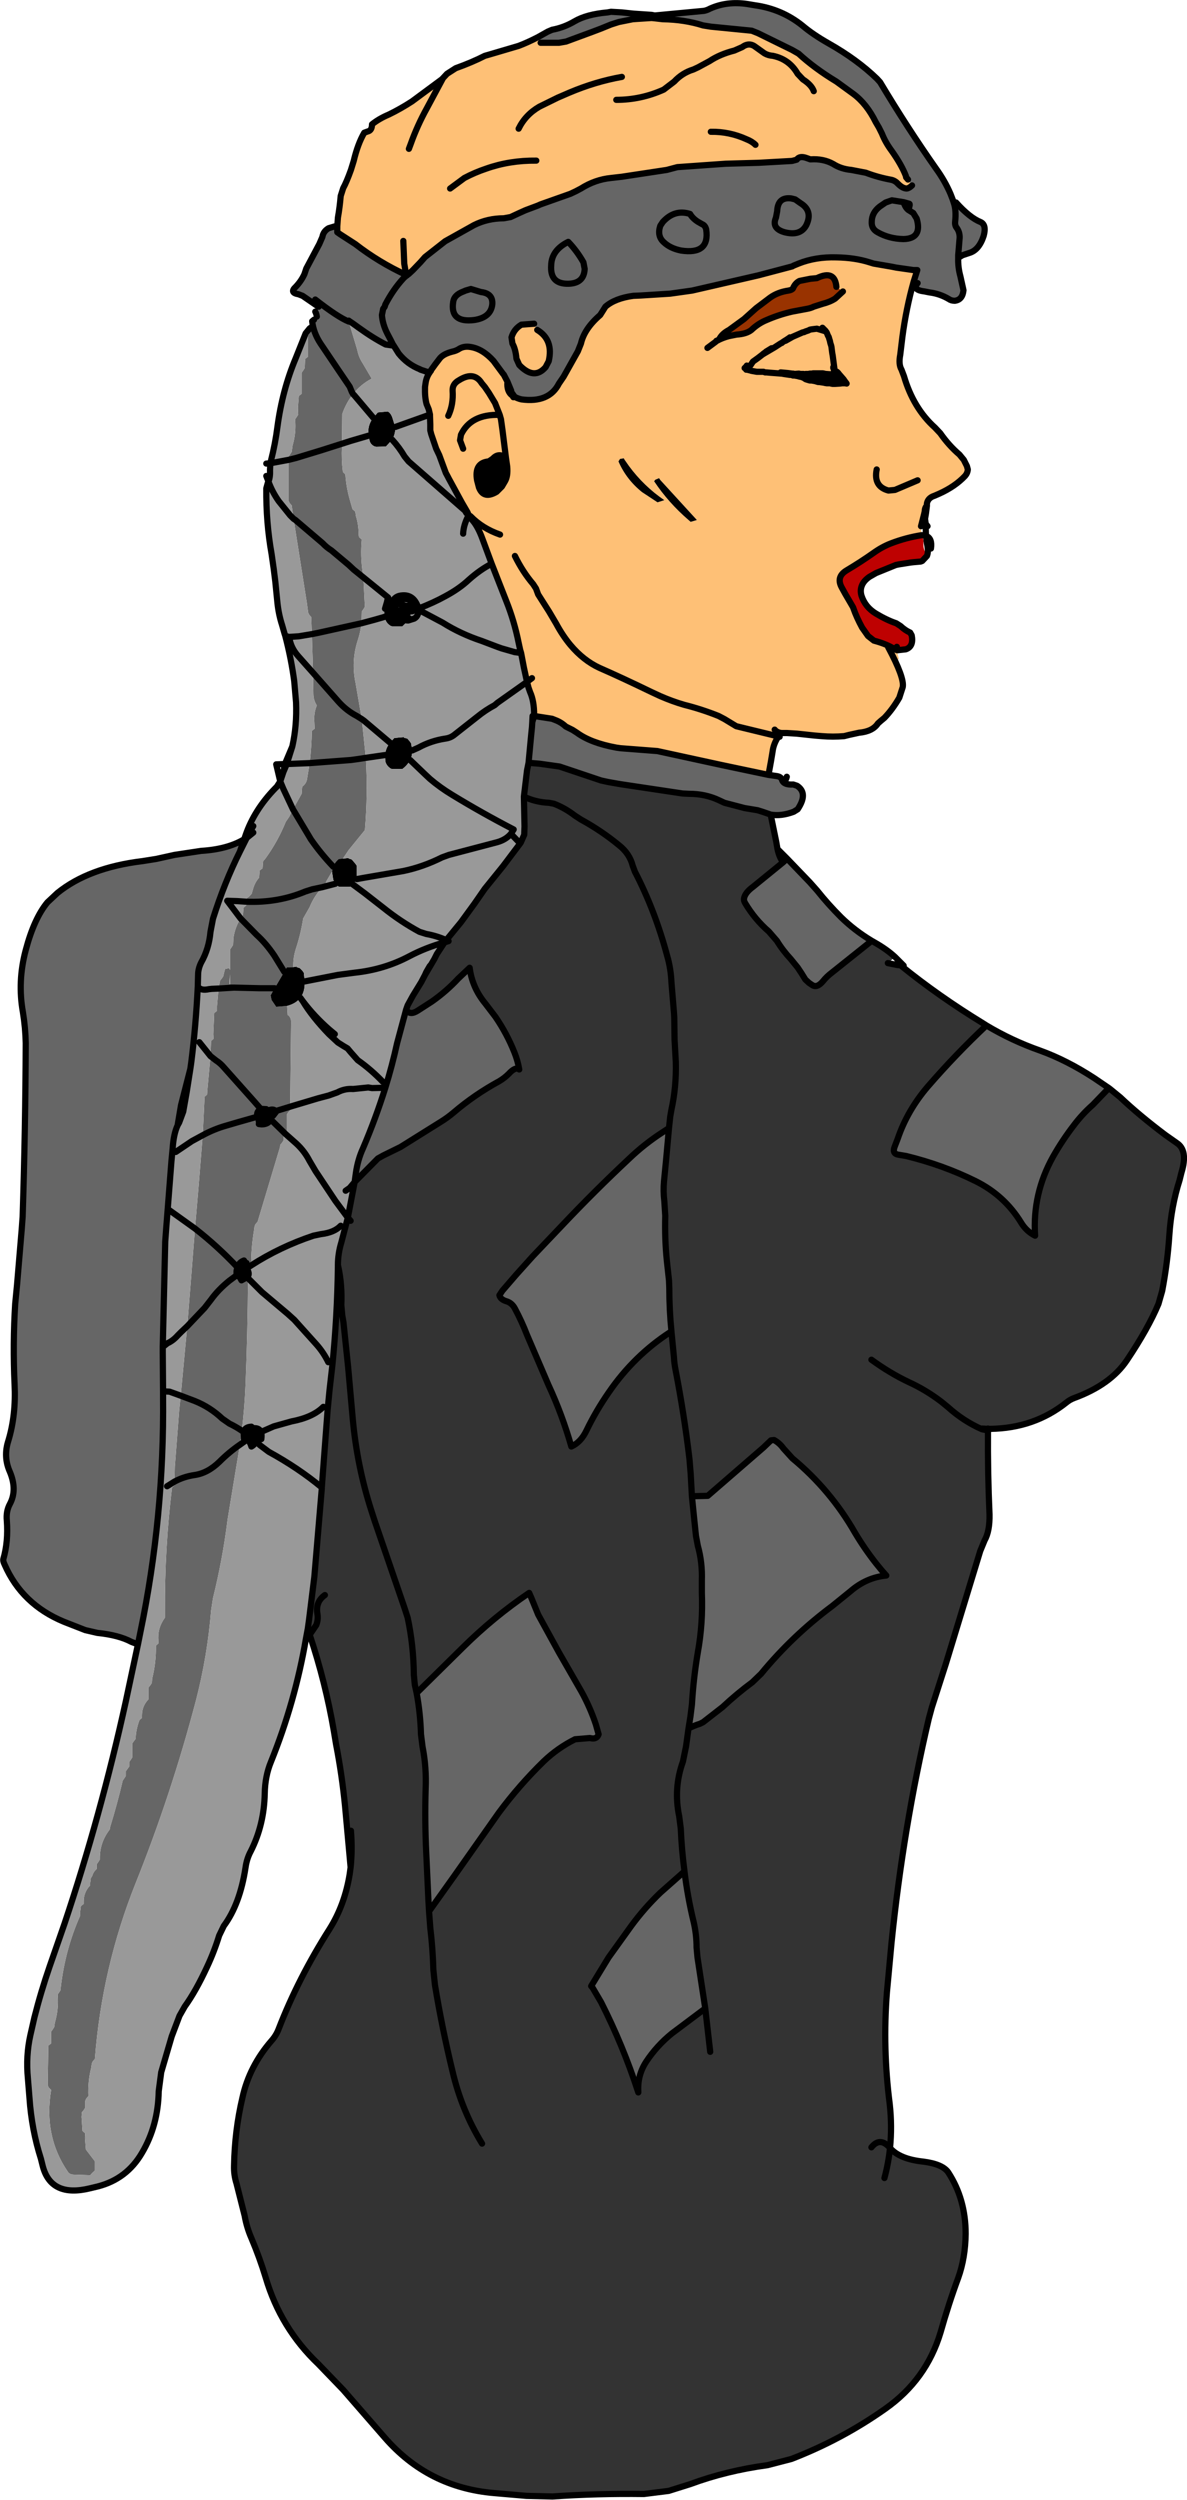 <?xml version="1.0" encoding="UTF-8" standalone="no"?>
<svg xmlns:xlink="http://www.w3.org/1999/xlink" height="403.1px" width="191.45px" xmlns="http://www.w3.org/2000/svg">
  <g transform="matrix(1.0, 0.0, 0.0, 1.0, 105.75, 129.25)">
    <path d="M-19.0 -123.25 L-17.4 -124.15 -16.7 -124.45 Q-14.8 -124.8 -13.1 -125.8 -11.15 -126.95 -7.75 -127.25 L-7.2 -127.35 -5.45 -127.25 -3.6 -127.05 -0.65 -126.85 -0.15 -126.75 7.8 -127.5 Q8.3 -127.6 8.75 -127.85 11.5 -129.1 14.8 -128.6 L16.0 -128.4 Q20.35 -127.8 23.7 -125.1 25.35 -123.7 27.9 -122.25 32.5 -119.65 35.7 -116.55 L36.2 -116.0 Q40.6 -108.65 45.2 -102.1 46.65 -100.1 47.55 -98.0 L47.9 -97.1 48.1 -96.5 Q48.5 -95.35 48.3 -93.45 48.25 -92.85 48.6 -92.45 49.15 -91.65 49.0 -90.55 L48.8 -88.1 48.8 -87.8 48.8 -87.65 48.8 -87.8 48.8 -88.1 49.0 -90.55 Q49.15 -91.65 48.6 -92.45 48.25 -92.85 48.3 -93.45 48.5 -95.35 48.1 -96.5 L48.45 -96.6 Q50.65 -94.15 52.4 -93.45 53.4 -93.0 52.9 -91.2 52.15 -88.9 50.55 -88.45 L49.5 -88.1 49.0 -87.8 48.85 -87.75 48.8 -87.65 Q48.75 -86.15 49.15 -84.7 L49.65 -82.45 Q49.5 -80.9 48.25 -80.75 47.65 -80.75 47.25 -81.05 45.8 -81.9 44.15 -82.1 L43.4 -82.25 Q41.3 -82.5 42.25 -83.6 L41.6 -83.8 42.2 -85.7 41.6 -85.7 38.8 -86.1 38.05 -86.25 35.15 -86.75 34.5 -86.95 Q32.15 -87.7 29.15 -87.75 25.8 -87.85 23.05 -86.75 L22.2 -86.4 22.05 -86.3 16.55 -84.85 5.9 -82.4 2.35 -81.9 -2.4 -81.6 -3.6 -81.55 Q-6.55 -81.15 -8.1 -79.8 L-8.6 -79.0 -8.95 -78.45 Q-11.5 -76.25 -12.05 -73.85 L-12.55 -72.6 -14.4 -69.3 -14.85 -68.5 -15.6 -67.4 Q-17.2 -64.25 -21.65 -64.85 -22.3 -65.0 -22.8 -65.3 L-22.8 -65.35 -23.3 -66.05 -23.3 -66.25 -23.9 -67.7 -24.5 -68.85 -24.6 -68.95 -26.15 -71.05 Q-27.9 -73.0 -29.85 -73.3 -31.0 -73.5 -31.85 -72.9 -32.3 -72.65 -32.8 -72.55 -34.35 -72.15 -34.9 -71.35 L-35.55 -70.5 -36.2 -69.6 -36.25 -69.45 -36.35 -69.35 -36.4 -69.25 -36.9 -69.3 -37.2 -69.4 -37.95 -69.65 -38.0 -69.7 Q-40.05 -70.5 -41.45 -72.25 L-42.3 -73.6 -42.4 -73.75 -42.75 -74.45 -43.25 -75.4 Q-44.05 -76.95 -44.15 -78.45 L-43.95 -79.45 -43.7 -79.8 -43.6 -80.15 Q-42.35 -82.55 -40.7 -84.35 L-40.55 -84.5 -40.15 -84.85 -40.55 -84.5 -40.7 -84.35 Q-42.35 -82.55 -43.6 -80.15 L-43.7 -79.8 -43.95 -79.45 -44.15 -78.45 Q-44.05 -76.95 -43.25 -75.4 L-42.75 -74.45 -42.4 -73.75 -42.3 -73.6 -42.5 -73.55 -43.55 -73.7 Q-45.6 -74.75 -47.95 -76.45 L-48.85 -77.1 -49.45 -77.5 -49.5 -77.55 -49.5 -77.4 -48.15 -72.9 Q-47.9 -71.65 -47.3 -70.75 L-45.8 -68.2 Q-47.6 -67.25 -48.8 -65.7 L-49.0 -66.05 -49.35 -66.9 -51.15 -69.55 -54.05 -73.85 Q-55.2 -75.6 -55.4 -77.45 -55.2 -75.6 -54.05 -73.85 L-51.15 -69.55 -49.35 -66.9 -49.0 -66.05 -48.8 -65.7 Q-49.9 -64.35 -50.55 -62.5 L-50.6 -57.7 -50.6 -57.25 Q-50.7 -55.15 -50.45 -53.15 L-50.05 -52.75 Q-49.9 -50.6 -49.3 -48.55 L-48.9 -47.15 -48.45 -46.75 -48.35 -46.05 Q-47.9 -44.6 -47.9 -43.0 L-47.85 -42.65 -47.4 -42.25 Q-47.65 -39.55 -47.25 -36.95 L-47.15 -36.15 -48.7 -37.4 -49.5 -38.15 -52.3 -40.5 Q-53.1 -41.0 -53.7 -41.65 L-58.1 -45.4 -58.4 -45.6 -58.1 -45.4 -53.7 -41.65 Q-53.1 -41.0 -52.3 -40.5 L-49.5 -38.15 -48.7 -37.4 -47.15 -36.15 -46.9 -31.4 -47.15 -31.0 -47.4 -30.65 -47.45 -28.75 -54.45 -27.2 -55.45 -27.0 -54.45 -27.2 -47.45 -28.75 Q-47.6 -27.35 -48.05 -26.0 -49.15 -22.6 -48.4 -19.1 L-47.4 -13.3 -48.2 -13.8 Q-49.85 -14.65 -51.15 -16.1 L-55.25 -20.75 -55.45 -27.0 -55.55 -29.75 -55.9 -30.15 -56.05 -30.5 -56.25 -32.0 -58.4 -45.6 -58.7 -47.75 -59.05 -48.15 -59.2 -48.5 -59.2 -50.0 -59.2 -55.1 -59.2 -55.65 -58.95 -56.0 -58.7 -56.4 -58.55 -57.45 Q-57.95 -59.45 -58.15 -61.65 L-57.9 -62.0 -57.65 -62.4 -57.7 -63.5 -57.55 -65.4 -57.1 -65.75 -57.1 -66.9 -57.1 -69.15 -56.85 -69.5 -56.6 -69.9 -56.55 -71.0 -56.5 -71.4 -56.05 -71.75 -56.05 -72.9 -56.05 -75.15 -55.8 -75.5 -55.55 -75.9 -55.5 -76.5 -55.5 -77.0 -55.45 -77.4 -55.4 -77.45 -55.1 -77.7 -54.7 -78.15 -54.65 -78.2 -54.5 -78.5 -54.4 -79.6 -54.35 -79.8 -54.4 -79.8 -56.95 -81.55 -57.6 -81.8 Q-59.1 -82.05 -58.05 -83.0 -57.15 -83.95 -56.65 -85.05 L-56.35 -85.95 -54.25 -89.9 -53.75 -91.05 Q-53.6 -91.95 -52.75 -92.45 L-51.75 -92.75 -51.35 -92.75 -51.35 -92.65 -51.35 -91.8 -50.85 -91.45 -48.45 -89.9 Q-44.65 -86.95 -40.2 -84.9 L-40.15 -84.85 -40.1 -84.85 -40.0 -85.0 -39.85 -85.05 -39.15 -85.7 -37.95 -86.95 -37.2 -87.8 -33.95 -90.35 -29.3 -92.95 Q-27.1 -94.05 -24.5 -94.05 L-23.4 -94.25 -22.0 -94.9 -21.0 -95.35 -19.0 -96.1 -18.55 -96.3 -13.75 -98.0 Q-12.85 -98.4 -12.05 -98.85 -9.75 -100.3 -7.2 -100.55 L-5.45 -100.75 1.8 -101.85 3.5 -102.3 11.3 -102.85 16.65 -103.0 22.0 -103.3 22.75 -103.5 Q23.2 -104.2 24.4 -103.75 L24.95 -103.55 Q27.05 -103.7 28.65 -102.8 29.9 -102.0 31.55 -101.85 L33.9 -101.4 Q35.85 -100.65 38.05 -100.25 38.65 -100.1 39.1 -99.6 39.85 -98.85 40.5 -98.85 40.9 -98.9 41.35 -99.35 L40.7 -100.3 40.4 -100.65 40.35 -100.9 Q39.65 -102.7 38.05 -104.95 37.05 -106.3 36.5 -107.7 L36.0 -108.7 35.5 -109.55 Q34.05 -112.5 31.9 -114.1 L29.15 -116.1 Q25.6 -118.25 23.05 -120.6 L22.0 -121.2 16.5 -123.9 15.5 -124.3 8.9 -124.95 7.65 -125.15 Q4.65 -126.1 1.15 -126.15 L-0.15 -126.3 -0.65 -126.35 -3.0 -126.2 -3.7 -126.15 -5.95 -125.7 -7.2 -125.3 Q-9.0 -124.55 -10.25 -124.1 L-14.45 -122.55 -15.6 -122.35 -18.55 -122.35 -19.0 -123.25 M40.75 -95.4 Q41.1 -96.35 40.9 -96.4 L40.0 -96.65 38.1 -96.95 37.1 -96.6 36.15 -95.95 Q34.85 -94.95 34.85 -93.45 34.8 -92.35 35.8 -91.8 37.65 -90.75 39.95 -90.7 43.05 -90.75 42.1 -94.0 L41.55 -94.9 40.75 -95.4 41.55 -94.9 42.1 -94.0 Q43.05 -90.75 39.95 -90.7 37.65 -90.75 35.8 -91.8 34.8 -92.35 34.85 -93.45 34.85 -94.95 36.15 -95.95 L37.1 -96.6 38.1 -96.95 40.0 -96.65 Q40.25 -95.8 40.75 -95.4 M24.3 -92.95 Q25.4 -95.25 23.35 -96.5 L22.5 -97.1 21.9 -97.25 Q19.7 -97.55 19.6 -95.2 L19.4 -94.15 Q18.65 -92.4 20.8 -91.8 23.35 -91.15 24.3 -92.95 23.35 -91.15 20.8 -91.8 18.65 -92.4 19.4 -94.15 L19.6 -95.2 Q19.7 -97.55 21.9 -97.25 L22.5 -97.1 23.35 -96.5 Q25.4 -95.25 24.3 -92.95 M6.8 -93.5 Q5.95 -94.05 5.55 -94.75 3.05 -95.55 1.15 -93.45 L0.75 -92.85 Q0.2 -91.2 1.3 -90.2 2.35 -89.2 4.1 -88.85 8.75 -88.15 8.15 -92.25 8.0 -92.9 7.5 -93.1 L6.8 -93.5 7.5 -93.1 Q8.0 -92.9 8.15 -92.25 8.75 -88.15 4.1 -88.85 2.35 -89.2 1.3 -90.2 0.2 -91.2 0.75 -92.85 L1.15 -93.45 Q3.05 -95.55 5.55 -94.75 5.95 -94.05 6.8 -93.5 M18.2 -4.3 L19.6 -4.1 Q20.1 -4.0 20.25 -3.75 L20.35 -3.65 Q20.5 -2.65 22.2 -2.75 L22.8 -2.55 Q24.65 -1.35 22.9 1.25 L22.25 1.65 Q20.25 2.4 18.55 2.1 L17.4 1.7 16.45 1.4 14.35 1.05 11.1 0.2 10.25 -0.2 Q8.05 -1.25 5.4 -1.25 L4.35 -1.3 -5.65 -2.8 -7.65 -3.15 -8.8 -3.4 -15.5 -5.65 -18.7 -6.1 -20.5 -6.25 -20.1 -10.5 -19.95 -12.0 -19.9 -12.8 -19.85 -13.8 -19.75 -13.8 -19.6 -13.8 -16.7 -13.35 -16.2 -13.15 Q-15.25 -12.8 -14.5 -12.1 L-13.4 -11.55 -12.7 -11.1 Q-10.45 -9.45 -6.35 -8.7 L-5.65 -8.6 0.2 -8.15 0.25 -8.15 10.6 -5.9 18.2 -4.3 M2.15 52.65 L1.7 57.6 1.35 61.2 Q1.2 62.85 1.4 64.45 L1.55 66.8 Q1.45 70.55 1.8 74.0 L2.15 77.2 2.2 78.4 Q2.2 82.0 2.55 85.45 L2.35 85.55 Q-3.5 89.35 -7.55 95.25 -9.6 98.2 -11.15 101.4 -12.05 103.3 -13.6 104.0 -15.05 98.9 -17.3 94.05 L-20.75 86.0 Q-21.6 83.8 -22.7 81.75 -23.2 80.8 -24.15 80.55 -25.05 80.25 -25.2 79.6 L-24.7 78.85 -22.5 76.3 -19.85 73.35 -15.0 68.25 Q-9.85 62.8 -4.35 57.65 -1.8 55.2 1.15 53.3 L2.15 52.65 M5.85 112.05 L6.4 112.0 8.4 111.95 17.4 104.15 18.6 103.0 19.1 102.95 Q20.0 103.45 20.6 104.3 L22.05 105.9 Q28.2 111.0 32.15 117.9 33.7 120.5 35.55 122.85 L36.45 123.95 37.2 124.8 Q34.0 125.1 31.4 127.35 L28.5 129.7 Q22.05 134.5 17.0 140.65 L15.6 142.0 Q13.1 143.85 10.8 146.0 L7.65 148.45 7.15 148.7 Q6.2 149.0 5.3 149.45 L5.6 147.6 5.85 145.6 Q6.1 141.35 6.8 137.2 7.65 132.5 7.45 127.6 L7.45 125.6 Q7.55 122.7 6.8 120.0 L6.5 118.4 6.25 116.0 5.85 112.05 M4.65 172.5 Q5.15 176.65 6.15 180.75 6.6 182.75 6.6 184.8 L6.75 186.4 8.0 194.6 2.6 198.65 Q0.2 200.6 -1.5 203.15 -2.95 205.35 -2.8 208.0 L-2.85 208.0 Q-5.25 200.6 -8.8 193.6 L-10.15 191.3 -10.4 191.0 -7.6 186.4 -3.9 181.25 Q-1.8 178.4 0.75 175.95 L4.65 172.5 M21.2 9.2 L24.85 13.0 26.05 14.35 Q27.8 16.55 29.9 18.65 32.1 20.8 34.85 22.45 L28.4 27.6 Q27.6 28.2 27.0 28.95 26.0 30.15 25.2 29.55 L24.75 29.25 24.15 28.7 23.5 27.65 22.9 26.75 21.8 25.4 Q20.5 24.0 19.55 22.45 L18.25 20.95 Q16.0 19.0 14.45 16.4 14.2 16.0 14.25 15.65 14.4 14.7 15.7 13.75 L20.55 9.8 21.2 9.2 M53.35 36.1 Q57.45 38.55 62.0 40.15 66.3 41.7 70.75 44.6 L73.1 46.2 70.5 48.9 Q68.8 50.4 67.45 52.2 65.6 54.6 64.1 57.25 60.75 63.25 61.2 70.0 59.8 69.3 58.95 67.9 56.25 63.5 51.6 61.2 46.35 58.6 40.4 57.15 L39.2 56.95 Q38.1 56.8 38.55 55.65 L39.05 54.35 Q40.6 49.8 43.9 45.95 48.4 40.75 53.35 36.1 M-83.5 135.9 L-84.55 135.5 Q-86.6 134.4 -90.05 134.05 L-92.0 133.6 -95.45 132.25 Q-102.2 129.45 -105.0 123.05 -105.3 122.45 -105.2 122.1 -104.4 119.3 -104.65 115.95 -104.8 114.45 -104.15 113.25 -102.95 111.0 -104.15 108.1 -105.25 105.65 -104.4 103.05 -103.15 98.9 -103.4 93.95 -103.7 87.45 -103.3 81.0 L-103.0 77.9 -102.25 69.0 -102.1 66.95 Q-101.65 52.95 -101.6 38.95 -101.65 36.45 -102.05 34.0 -102.95 29.0 -101.6 23.95 -100.25 18.85 -98.1 16.25 L-96.5 14.75 Q-91.45 10.65 -82.75 9.6 L-80.55 9.25 -77.6 8.6 -73.3 7.95 Q-69.1 7.7 -66.4 6.1 L-67.05 8.05 Q-69.55 13.05 -71.4 18.9 L-71.8 21.0 Q-72.05 23.75 -73.3 25.95 -73.8 26.95 -73.8 27.95 L-73.85 29.8 Q-74.15 36.05 -74.9 42.05 L-75.05 43.1 -76.55 48.95 -77.1 52.2 Q-77.75 53.6 -77.9 55.9 L-78.1 58.0 -78.7 65.7 -78.95 68.9 -79.1 70.95 -79.5 87.95 -79.5 88.8 -79.45 95.1 -79.45 95.95 Q-79.25 115.35 -83.1 133.9 L-83.5 135.9 M-11.65 -86.95 Q-12.7 -88.8 -14.1 -90.25 -16.8 -88.9 -16.85 -86.45 -17.05 -83.6 -14.4 -83.5 -11.55 -83.4 -11.45 -85.9 L-11.65 -86.95 -11.45 -85.9 Q-11.55 -83.4 -14.4 -83.5 -17.05 -83.6 -16.85 -86.45 -16.8 -88.9 -14.1 -90.25 -12.7 -88.8 -11.65 -86.95 M-19.1 -76.05 L-19.6 -77.05 -21.65 -76.9 Q-22.85 -76.2 -23.25 -74.85 L-23.1 -73.85 Q-22.6 -73.0 -22.45 -71.4 L-22.0 -70.4 Q-19.6 -67.9 -17.75 -70.05 L-17.25 -71.0 Q-16.45 -74.45 -19.1 -76.05 M-30.65 -82.4 L-31.0 -82.25 Q-32.5 -81.7 -32.65 -80.6 -33.2 -77.15 -29.25 -77.65 -26.6 -78.05 -26.35 -80.15 -26.2 -81.9 -28.1 -82.15 L-28.15 -82.15 -29.8 -82.65 -30.65 -82.4 -29.8 -82.65 -28.15 -82.15 -28.1 -82.15 Q-26.2 -81.9 -26.35 -80.15 -26.6 -78.05 -29.25 -77.65 -33.2 -77.15 -32.65 -80.6 -32.5 -81.7 -31.0 -82.25 L-30.65 -82.4 M-54.9 -80.95 Q-51.25 -78.1 -49.5 -77.4 -51.25 -78.1 -54.9 -80.95 M-50.6 -57.7 L-53.9 -56.65 -58.0 -55.4 -59.2 -55.1 -58.0 -55.4 -53.9 -56.65 -50.6 -57.7 M-55.25 -20.75 L-51.15 -16.1 Q-49.85 -14.65 -48.2 -13.8 L-47.4 -13.3 -46.75 -7.05 -48.05 -6.85 -49.15 -6.7 -55.8 -6.2 -49.15 -6.7 -48.05 -6.85 -46.75 -7.05 Q-46.4 -1.25 -46.9 4.6 L-49.5 7.8 -50.45 9.2 -51.1 9.25 Q-51.75 9.8 -52.0 10.5 -54.0 8.4 -55.6 6.1 L-58.5 1.25 -55.6 6.1 Q-54.0 8.4 -52.0 10.5 L-52.2 11.3 -53.15 12.9 -53.2 13.25 -53.75 13.8 -55.4 14.15 -56.5 14.5 Q-60.9 16.35 -66.0 16.15 -60.9 16.35 -56.5 14.5 L-55.4 14.15 -53.75 13.8 Q-55.1 15.25 -55.8 17.0 L-56.85 18.85 Q-57.25 21.35 -58.0 23.65 -58.5 25.15 -58.45 26.7 L-59.5 26.75 -59.9 27.45 -61.5 24.85 Q-62.85 22.85 -64.35 21.5 L-66.95 18.85 -64.35 21.5 Q-62.85 22.85 -61.5 24.85 L-59.9 27.45 -61.45 30.1 -61.5 30.15 -62.1 31.25 -61.95 32.0 -61.2 33.1 -59.45 32.95 -59.35 34.45 -59.2 34.5 Q-58.8 34.9 -58.8 35.5 L-58.95 49.2 -61.25 49.9 Q-61.85 49.35 -62.85 50.05 L-62.8 49.6 -63.7 49.55 -64.75 48.35 -69.65 42.85 Q-70.2 42.2 -70.9 41.75 L-71.8 41.05 -70.9 41.75 Q-70.2 42.2 -69.65 42.85 L-64.75 48.35 -63.7 49.55 -62.8 49.6 -62.85 50.05 Q-61.85 49.35 -61.25 49.9 L-58.95 49.2 -58.95 49.75 -59.3 50.15 -59.5 50.5 -59.5 51.25 -59.5 53.1 -59.75 53.5 -59.75 53.55 -62.1 51.25 -62.0 50.9 -61.7 50.65 -61.2 50.0 -61.25 49.9 -62.0 50.15 -62.0 50.0 Q-62.45 50.1 -62.75 50.35 L-62.9 50.4 -62.95 50.4 -62.85 50.05 -63.05 50.2 -63.1 50.2 -63.25 50.05 -63.7 49.55 -63.9 49.7 Q-64.45 50.2 -64.2 50.8 L-67.55 51.75 -69.25 52.25 Q-71.2 52.8 -73.05 53.8 -71.2 52.8 -69.25 52.25 L-67.55 51.75 -64.2 50.8 Q-64.45 50.2 -63.9 49.7 L-63.7 49.55 -63.25 50.05 -63.1 50.2 -63.05 50.2 -62.85 50.05 -62.95 50.4 -62.9 50.4 -62.75 50.35 Q-62.45 50.1 -62.0 50.0 L-62.0 50.15 -61.25 49.9 -61.2 50.0 -61.7 50.65 -62.0 50.9 -62.1 51.25 -59.75 53.55 -60.0 53.85 -60.0 54.25 -60.0 54.6 -60.25 55.0 -60.55 55.35 -60.6 55.75 -64.2 67.75 -64.55 68.15 -64.7 68.5 -64.8 69.25 Q-65.25 71.95 -65.25 74.8 L-65.25 75.25 -65.6 75.65 -65.7 75.8 -65.8 75.55 -66.1 76.5 -65.9 76.7 -65.75 76.55 -65.75 76.85 -65.9 76.7 -66.8 77.2 -67.1 76.65 -67.6 76.4 -68.75 77.25 Q-70.55 78.7 -71.7 80.3 L-72.75 81.65 -75.55 84.6 -72.75 81.65 -71.7 80.3 Q-70.55 78.7 -68.75 77.25 L-67.6 76.4 -67.1 76.65 -66.8 77.2 -65.9 76.7 -65.75 76.85 Q-65.8 85.4 -66.15 94.0 -66.3 97.7 -66.75 101.45 -67.7 100.8 -68.75 100.3 L-69.9 99.5 Q-71.85 97.65 -74.35 96.65 L-76.6 95.8 -74.35 96.65 Q-71.85 97.65 -69.9 99.5 L-68.75 100.3 Q-67.7 100.8 -66.75 101.45 L-67.05 103.7 -67.8 108.2 -69.05 115.8 Q-69.85 122.2 -71.4 128.45 L-71.7 130.4 Q-72.3 137.8 -74.15 144.95 -78.1 160.0 -83.85 174.35 -89.3 187.95 -90.45 202.75 L-90.8 203.15 -90.95 203.5 -91.05 204.2 Q-91.6 206.4 -91.5 208.75 L-91.85 209.15 -92.0 209.5 -92.0 209.85 -92.0 210.6 -92.25 211.0 -92.55 211.35 -92.6 212.1 -92.45 214.35 -92.0 214.75 -92.05 215.5 -91.9 217.35 -90.45 219.25 -90.45 219.6 -90.45 220.75 -90.85 221.1 -91.2 221.5 -93.95 221.4 Q-94.55 221.35 -94.8 220.95 -98.75 215.2 -97.5 207.75 L-97.9 207.35 -98.05 207.0 -98.05 206.25 -97.95 200.6 -97.5 200.25 -97.5 199.85 -97.5 198.35 -97.25 198.0 -97.0 197.6 -96.9 196.9 Q-96.25 194.7 -96.45 192.35 L-96.2 192.0 -95.95 191.6 -95.95 191.25 Q-95.25 185.1 -92.8 179.6 L-92.85 179.25 -92.7 178.1 -92.25 177.75 -92.25 177.35 Q-92.25 175.85 -91.2 174.75 L-91.2 174.35 -91.1 173.6 -90.85 173.2 Q-90.7 172.6 -90.15 172.1 L-90.15 171.75 -90.15 171.35 -89.9 171.0 -89.65 170.6 -89.65 170.25 Q-89.6 167.75 -88.05 165.75 L-88.0 165.4 Q-86.85 161.7 -85.95 157.85 L-85.7 157.5 -85.45 157.1 -85.45 156.75 -85.45 156.35 -85.2 156.0 -84.9 155.6 -84.9 155.25 -84.9 154.85 -84.65 154.5 -84.4 154.1 -84.4 153.35 -84.4 151.85 -84.15 151.5 -83.85 151.1 -83.85 150.75 Q-83.75 149.4 -83.25 148.1 L-82.85 147.75 -82.85 147.35 Q-82.85 145.85 -81.8 144.75 L-81.8 144.35 -81.8 142.85 -81.5 142.5 -81.25 142.1 -81.2 141.4 Q-80.55 138.8 -80.6 136.1 L-80.2 135.75 -80.2 135.35 Q-80.4 133.3 -79.15 131.6 L-79.15 130.5 Q-79.2 120.4 -78.0 110.6 L-77.6 110.25 -77.6 109.65 -77.55 107.25 -76.85 98.2 -76.6 95.8 -75.55 84.6 -74.9 76.5 -74.3 68.85 -73.7 61.85 -73.05 53.8 -72.75 47.6 -72.35 47.25 -72.3 46.5 -71.8 41.05 -71.7 38.6 -71.3 38.25 -71.35 37.5 -71.2 34.1 -70.75 33.75 -70.75 33.0 -70.5 30.15 -70.25 28.85 -69.95 28.5 -69.7 28.1 -69.65 27.75 -69.45 27.0 -68.8 26.85 -68.65 27.15 -68.65 23.85 -68.4 23.5 -68.15 23.1 -68.1 22.0 Q-67.85 20.3 -66.95 18.85 L-66.55 18.25 -66.5 17.5 -66.45 17.1 -66.05 16.75 -66.0 16.15 -66.0 16.0 -65.95 15.6 -65.5 15.25 -65.15 14.85 -64.95 14.15 Q-64.65 13.05 -63.95 12.25 L-63.9 11.5 -63.85 11.1 -63.4 10.75 -63.35 10.0 -63.3 9.6 -62.95 9.2 Q-60.95 6.45 -59.65 3.25 L-59.1 2.45 -58.5 1.25 -57.1 -1.25 -57.05 -2.0 -57.0 -2.4 Q-56.4 -2.85 -56.25 -3.5 L-55.8 -6.2 Q-55.5 -8.75 -55.45 -11.4 L-55.0 -11.75 -55.05 -12.9 Q-55.15 -14.3 -54.65 -15.5 -55.2 -16.35 -55.2 -17.4 L-55.25 -20.75 M-19.6 -13.8 L-19.9 -12.8 -19.6 -13.8 M-40.25 33.55 Q-39.65 34.55 -38.35 33.7 L-36.1 32.25 Q-33.75 30.6 -31.85 28.55 L-30.0 26.8 Q-29.6 30.0 -27.45 32.6 L-25.85 34.7 Q-24.0 37.4 -22.8 40.4 -22.25 41.75 -22.0 43.2 -22.6 42.7 -23.7 43.9 -24.4 44.6 -25.25 45.1 -29.2 47.25 -32.6 50.15 -33.6 51.0 -34.75 51.7 L-41.15 55.7 -43.9 57.05 -44.8 57.55 -48.55 61.35 -48.35 59.9 Q-48.05 57.75 -47.2 55.9 -45.15 51.1 -43.6 46.15 -42.5 42.6 -41.7 38.95 L-40.25 33.55 M-68.65 30.0 L-68.0 30.0 -70.5 30.15 -68.0 30.0 -68.65 30.0 -68.65 27.85 -68.8 30.0 -68.65 30.0 M-68.0 30.0 L-63.85 30.1 -61.45 30.1 -63.85 30.1 -68.0 30.0 M-38.55 143.75 L-31.15 136.45 Q-26.1 131.45 -20.4 127.6 L-20.05 128.4 -18.95 131.1 -15.6 137.2 -11.95 143.55 Q-10.55 146.1 -9.65 148.8 L-9.2 150.4 Q-9.5 151.3 -10.6 151.0 L-13.0 151.2 Q-15.8 152.6 -18.05 154.75 -22.0 158.6 -25.3 163.05 L-32.45 173.2 -36.55 178.95 -36.65 177.2 -37.0 169.6 Q-37.25 164.45 -37.1 159.2 -36.95 155.7 -37.6 152.4 L-37.85 150.4 Q-37.95 147.0 -38.55 143.75 M-63.6 51.3 L-63.25 50.95 -63.05 50.65 -62.95 50.4 -63.45 50.55 -63.85 51.2 -63.6 51.3 -63.4 51.35 -63.25 50.95 -63.4 51.35 -63.6 51.3 -63.95 51.6 -63.85 51.2 -64.05 51.05 -64.0 50.7 -63.45 50.55 -63.25 50.35 -63.1 50.25 -62.95 50.4 -63.1 50.25 -63.25 50.35 -63.45 50.55 -64.0 50.7 -64.05 51.05 -63.85 51.2 -63.95 51.6 -63.6 51.3 -63.85 51.2 -63.45 50.55 -62.95 50.4 -62.9 50.4 -62.85 50.45 -62.75 50.35 -62.0 50.15 -62.75 50.35 -62.85 50.45 -62.9 50.4 -62.95 50.4 -63.05 50.65 -62.85 50.45 -62.3 51.05 -63.25 51.3 -63.4 51.35 -63.55 52.05 -63.4 51.35 -63.25 51.3 -62.3 51.05 -62.85 50.45 -63.05 50.65 -63.25 50.95 -63.6 51.3 M-63.05 50.2 L-63.1 50.25 -63.1 50.2 Q-63.85 50.25 -64.0 50.7 L-64.2 50.8 -64.1 51.0 -64.05 51.05 -64.05 51.2 -64.0 51.6 -63.95 51.6 -64.0 52.0 -63.55 52.05 Q-62.45 52.05 -62.1 51.25 L-62.3 51.05 -62.0 50.9 -62.0 50.15 -62.0 50.9 -62.3 51.05 -62.1 51.25 Q-62.45 52.05 -63.55 52.05 L-64.0 52.0 -63.95 51.6 -64.0 51.6 -64.05 51.2 -64.05 51.05 -64.1 51.0 -64.2 50.8 -64.0 50.7 Q-63.85 50.25 -63.1 50.2 L-63.1 50.25 -63.05 50.2 M-65.75 76.55 L-65.9 76.7 -66.1 76.5 -65.8 75.55 -65.7 75.8 -65.75 76.0 -65.75 76.55 M-67.25 75.3 L-67.1 75.15 -67.1 75.2 -67.2 75.35 -67.15 75.4 -67.2 76.0 -67.2 76.1 -67.25 76.15 -67.2 76.3 -67.35 76.2 -67.6 76.4 -67.6 76.1 -67.55 75.85 -67.6 75.7 -67.5 75.25 -67.45 75.1 -67.25 75.3 -67.2 75.35 -67.25 76.15 -67.35 76.2 -67.55 75.85 -67.25 75.3 -67.55 75.85 -67.35 76.2 -67.25 76.15 -67.2 75.35 -67.25 75.3 -67.45 75.1 -67.5 75.25 -67.6 75.7 -67.55 75.85 -67.6 76.1 -67.6 76.4 -67.35 76.2 -67.2 76.3 -67.25 76.15 -67.2 76.1 -67.2 76.0 -67.15 75.4 -67.2 75.35 -67.1 75.2 -67.1 75.15 -67.25 75.3 M-66.0 75.25 L-65.95 75.3 -66.0 75.5 -66.1 75.35 -66.0 75.25 -66.2 75.0 -66.5 74.9 -66.75 74.95 -67.1 75.15 -66.8 74.8 -66.5 74.9 -66.1 75.35 -66.75 75.8 -67.05 75.5 -67.15 75.4 -67.1 75.2 -67.1 75.15 Q-66.95 74.4 -66.15 74.4 L-65.95 75.25 -66.0 75.25 -65.95 75.25 -66.15 74.4 Q-66.95 74.4 -67.1 75.15 L-67.1 75.2 -67.15 75.4 -67.05 75.5 -66.75 75.8 -66.1 75.35 -66.5 74.9 -66.8 74.8 -67.1 75.15 -66.75 74.95 -66.5 74.9 -66.2 75.0 -66.0 75.25 -66.1 75.35 -66.0 75.5 -65.95 75.3 -66.0 75.25 M-65.25 74.8 L-65.8 75.15 -66.0 74.4 -66.15 74.4 -66.4 74.0 Q-67.2 74.3 -67.45 75.1 -70.65 71.7 -74.3 68.85 -70.65 71.7 -67.45 75.1 -67.2 74.3 -66.4 74.0 L-66.15 74.4 -66.0 74.4 -65.8 75.15 -65.25 74.8 M-65.8 75.2 L-65.8 75.55 -65.95 75.3 -65.95 75.25 -65.8 75.15 -65.8 75.2 -65.8 75.15 -65.95 75.25 -65.95 75.3 -65.8 75.55 -65.8 75.2 M-67.6 76.1 L-67.6 75.7 -67.6 76.1 M-66.25 76.35 L-66.5 76.1 -67.05 76.35 -66.8 76.4 -66.4 76.4 -66.25 76.35 Q-65.8 76.0 -66.0 75.5 L-66.5 76.1 -66.75 75.8 -67.2 76.1 -67.2 76.3 -67.05 76.35 -67.2 76.4 -67.2 76.3 -67.2 76.4 -67.2 76.3 -67.2 76.4 -67.05 76.35 -67.2 76.3 -67.2 76.1 -66.75 75.8 -66.5 76.1 -66.0 75.5 Q-65.8 76.0 -66.25 76.35 L-66.1 76.5 -67.1 76.65 -67.2 76.4 -67.1 76.65 -66.1 76.5 -66.25 76.35 -66.4 76.4 -66.8 76.4 -67.05 76.35 -66.5 76.1 -66.25 76.35 M-67.05 103.7 Q-68.8 104.9 -70.35 106.45 -72.25 108.3 -74.4 108.6 -76.1 108.85 -77.6 109.65 -76.1 108.85 -74.4 108.6 -72.25 108.3 -70.35 106.45 -68.8 104.9 -67.05 103.7" fill="#666666" fill-rule="evenodd" stroke="none"/>
    <path d="M-19.0 -123.25 L-18.55 -122.35 -15.6 -122.35 -14.45 -122.55 -10.25 -124.1 Q-9.0 -124.55 -7.2 -125.3 L-5.95 -125.7 -3.7 -126.15 -3.0 -126.2 -0.65 -126.35 -0.15 -126.3 1.15 -126.15 Q4.65 -126.1 7.65 -125.15 L8.9 -124.95 15.5 -124.3 16.5 -123.9 22.0 -121.2 23.05 -120.6 Q25.6 -118.25 29.15 -116.1 L31.9 -114.1 Q34.05 -112.5 35.5 -109.55 L36.0 -108.7 36.5 -107.7 Q37.05 -106.3 38.05 -104.95 39.65 -102.7 40.35 -100.9 L40.4 -100.65 40.7 -100.3 41.35 -99.35 Q40.9 -98.9 40.5 -98.85 39.85 -98.85 39.1 -99.6 38.65 -100.1 38.05 -100.25 35.85 -100.65 33.9 -101.4 L31.55 -101.85 Q29.9 -102.0 28.65 -102.8 27.05 -103.7 24.95 -103.55 L24.4 -103.75 Q23.2 -104.2 22.75 -103.5 L22.0 -103.3 16.65 -103.0 11.3 -102.85 3.5 -102.3 1.8 -101.85 -5.45 -100.75 -7.2 -100.55 Q-9.75 -100.3 -12.05 -98.85 -12.85 -98.4 -13.75 -98.0 L-18.55 -96.3 -19.0 -96.1 -21.0 -95.35 -22.0 -94.9 -23.4 -94.25 -24.5 -94.05 Q-27.1 -94.05 -29.3 -92.95 L-33.95 -90.35 -37.2 -87.8 -37.95 -86.95 -39.15 -85.7 -39.85 -85.05 -40.0 -85.0 -40.1 -84.85 -40.15 -84.85 -40.2 -84.9 Q-44.65 -86.95 -48.45 -89.9 L-50.85 -91.45 -51.35 -91.8 -51.35 -92.65 -51.35 -92.75 -51.25 -94.15 Q-50.95 -95.85 -50.8 -97.65 L-50.4 -98.9 Q-49.85 -99.9 -49.15 -101.85 L-48.7 -103.3 Q-48.05 -106.05 -47.0 -107.85 L-46.45 -108.05 Q-45.75 -108.2 -45.75 -109.2 -44.65 -110.1 -43.0 -110.8 -41.15 -111.7 -39.3 -112.9 L-34.5 -116.45 -34.3 -116.65 -33.65 -117.35 -32.25 -118.25 Q-29.6 -119.2 -27.55 -120.25 L-26.85 -120.45 -22.1 -121.85 Q-20.65 -122.4 -19.0 -123.25 M-36.4 -69.25 L-36.35 -69.35 -36.25 -69.45 -36.2 -69.6 -35.55 -70.5 -34.9 -71.35 Q-34.35 -72.15 -32.8 -72.55 -32.3 -72.65 -31.85 -72.9 -31.0 -73.5 -29.85 -73.3 -27.9 -73.0 -26.15 -71.05 L-24.6 -68.95 -24.5 -68.85 -23.9 -67.7 Q-24.05 -66.1 -23.1 -65.45 L-22.95 -65.2 -22.8 -65.3 Q-22.3 -65.0 -21.65 -64.85 -17.2 -64.25 -15.6 -67.4 L-14.85 -68.5 -14.4 -69.3 -12.55 -72.6 -12.05 -73.85 Q-11.5 -76.25 -8.95 -78.45 L-8.6 -79.0 -8.1 -79.8 Q-6.55 -81.15 -3.6 -81.55 L-2.4 -81.6 2.35 -81.9 5.9 -82.4 16.55 -84.85 22.05 -86.3 22.2 -86.4 23.05 -86.75 Q25.8 -87.85 29.15 -87.75 32.15 -87.7 34.5 -86.95 L35.15 -86.75 38.05 -86.25 38.8 -86.1 41.6 -85.7 42.2 -85.7 41.6 -83.8 Q40.4 -79.5 39.8 -74.95 L39.45 -72.05 Q39.15 -70.5 39.65 -69.65 L40.05 -68.6 Q41.55 -63.45 45.05 -60.3 L45.9 -59.4 Q47.3 -57.4 49.0 -55.95 L49.7 -55.1 50.2 -54.1 50.35 -53.55 Q50.3 -52.95 49.9 -52.5 48.3 -50.8 45.75 -49.65 L44.95 -49.3 44.8 -49.25 Q43.9 -48.9 43.75 -48.05 L43.75 -47.75 43.75 -47.7 43.6 -46.5 43.45 -45.6 43.55 -44.8 43.85 -44.4 43.55 -44.4 42.8 -44.4 43.3 -46.35 43.4 -46.8 Q43.4 -47.35 43.75 -47.75 43.4 -47.35 43.4 -46.8 L43.3 -46.35 42.8 -44.4 Q42.75 -43.65 43.0 -42.95 L42.85 -42.95 Q40.35 -42.55 38.0 -41.65 36.55 -41.1 35.15 -40.1 33.1 -38.65 30.75 -37.25 29.05 -36.2 30.05 -34.45 L30.6 -33.45 Q30.25 -32.85 31.15 -31.95 L31.85 -31.3 31.9 -31.15 Q32.4 -29.7 33.3 -28.05 L34.25 -26.7 35.2 -25.95 Q37.1 -25.45 38.35 -24.7 38.65 -24.5 38.95 -24.4 39.0 -23.8 39.2 -23.15 39.3 -22.2 37.5 -24.9 40.15 -19.95 39.85 -18.45 L39.3 -16.75 Q38.2 -14.85 36.9 -13.5 L36.3 -13.0 35.85 -12.6 Q35.0 -11.3 32.8 -11.1 L31.2 -10.75 30.4 -10.55 Q28.6 -10.4 26.8 -10.55 L25.6 -10.65 22.8 -10.95 21.2 -11.05 20.3 -11.05 20.0 -11.1 20.0 -10.45 19.8 -10.5 Q19.0 -9.3 18.85 -8.0 L18.6 -6.5 18.2 -4.3 10.6 -5.9 0.25 -8.15 0.2 -8.15 -5.65 -8.6 -6.35 -8.7 Q-10.45 -9.45 -12.7 -11.1 L-13.4 -11.55 -14.5 -12.1 Q-15.25 -12.8 -16.2 -13.15 L-16.7 -13.35 -19.6 -13.8 -19.75 -13.8 -19.85 -13.8 -19.6 -14.0 -19.6 -13.8 -19.6 -14.0 Q-19.6 -16.2 -20.25 -17.65 L-20.5 -18.35 -20.75 -19.3 -21.25 -21.6 -21.7 -23.95 -21.85 -24.45 -22.1 -25.6 Q-22.8 -29.1 -24.1 -32.35 L-25.55 -36.05 -26.45 -38.35 -27.95 -42.4 Q-28.65 -44.3 -29.5 -45.3 L-30.2 -46.1 -30.15 -46.15 -30.15 -46.2 -30.15 -46.15 -30.2 -46.1 -30.2 -46.15 -30.55 -46.55 -30.75 -46.9 -31.25 -48.2 -33.4 -52.15 -33.5 -52.35 -33.85 -53.0 -34.9 -55.85 -35.4 -56.9 -36.2 -59.25 -36.35 -59.85 -36.35 -60.8 -36.4 -62.2 -36.4 -62.4 -36.6 -63.25 -36.95 -64.1 Q-37.25 -65.2 -37.2 -66.85 L-37.1 -67.55 Q-36.95 -68.5 -36.4 -69.25 M8.9 -108.0 Q11.9 -108.05 14.65 -106.8 15.55 -106.45 16.1 -105.9 15.55 -106.45 14.65 -106.8 11.9 -108.05 8.9 -108.0 M-6.35 -113.15 Q-2.35 -113.15 1.3 -114.8 L3.0 -116.1 Q4.3 -117.5 6.1 -118.05 L6.85 -118.4 8.05 -119.05 8.7 -119.4 Q10.35 -120.5 12.7 -121.1 L13.95 -121.65 Q15.1 -122.5 16.15 -121.65 L17.55 -120.65 Q18.15 -120.3 18.9 -120.25 21.55 -119.7 22.9 -117.35 L23.75 -116.45 Q25.15 -115.55 25.5 -114.55 25.15 -115.55 23.75 -116.45 L22.9 -117.35 Q21.55 -119.7 18.9 -120.25 18.15 -120.3 17.55 -120.65 L16.15 -121.65 Q15.1 -122.5 13.95 -121.65 L12.7 -121.1 Q10.35 -120.5 8.7 -119.4 L8.05 -119.05 6.85 -118.4 6.1 -118.05 Q4.3 -117.5 3.0 -116.1 L1.3 -114.8 Q-2.35 -113.15 -6.35 -113.15 M29.15 -83.0 Q28.9 -85.8 26.0 -84.4 L24.95 -84.3 23.2 -83.95 Q22.5 -83.6 22.15 -82.75 22.0 -82.5 21.45 -82.4 19.7 -82.15 18.45 -81.25 L16.2 -79.55 14.25 -77.8 11.85 -76.05 Q10.7 -75.45 10.25 -74.55 L9.9 -74.3 Q10.7 -74.75 11.8 -75.05 L13.05 -75.3 Q14.65 -75.4 15.45 -76.05 16.55 -77.1 17.9 -77.65 19.85 -78.5 22.0 -79.0 L24.4 -79.45 Q25.0 -79.55 25.5 -79.8 L26.9 -80.25 Q28.1 -80.55 28.95 -81.1 L30.2 -82.25 29.15 -83.0 M8.35 -73.15 L9.7 -74.15 9.8 -74.3 9.9 -74.3 9.8 -74.3 9.7 -74.15 8.35 -73.15 M22.1 -74.95 L20.95 -74.3 21.3 -74.55 21.65 -74.85 21.45 -74.7 21.15 -74.5 20.75 -74.25 20.45 -74.05 20.35 -73.95 20.2 -73.9 19.2 -73.25 17.5 -72.25 17.25 -72.1 16.6 -71.6 16.4 -71.45 15.7 -70.95 15.3 -70.35 14.7 -69.65 15.1 -69.55 15.3 -69.5 15.45 -69.45 16.3 -69.3 16.45 -69.3 17.15 -69.3 17.4 -69.3 17.65 -69.2 17.9 -69.2 18.45 -69.15 20.4 -69.0 20.65 -68.95 21.65 -68.8 21.8 -68.8 21.55 -68.85 21.4 -68.9 21.3 -68.95 21.1 -69.0 20.95 -69.05 20.85 -69.05 20.55 -69.1 20.4 -69.1 20.35 -69.15 20.2 -69.15 20.15 -69.2 20.2 -69.2 21.3 -69.1 22.05 -69.0 22.2 -69.0 22.4 -68.95 23.05 -69.0 23.15 -69.0 23.3 -68.95 23.45 -68.95 23.85 -68.95 23.95 -68.9 24.1 -68.9 24.2 -68.95 24.65 -68.95 24.85 -69.0 24.95 -69.0 25.1 -69.0 25.2 -69.0 25.4 -69.05 25.6 -69.05 26.95 -69.05 27.2 -69.0 27.35 -68.95 27.45 -68.95 28.05 -68.9 28.4 -68.9 28.8 -68.9 28.8 -69.25 28.9 -68.9 28.95 -68.9 28.55 -71.95 28.5 -72.2 28.45 -72.55 28.35 -73.35 28.3 -73.55 28.2 -73.85 28.15 -74.05 28.1 -74.3 28.05 -74.45 27.9 -74.95 27.8 -75.1 27.6 -75.6 27.55 -75.7 27.45 -75.8 27.0 -75.95 26.0 -76.25 25.6 -76.2 25.2 -76.15 24.9 -76.1 24.6 -75.95 24.15 -75.8 23.95 -75.7 23.7 -75.65 22.1 -74.95 M0.55 -52.15 L-0.05 -51.9 -0.25 -51.65 Q2.05 -48.2 5.3 -45.4 L5.65 -45.1 6.65 -45.4 0.75 -51.85 0.55 -52.15 M28.65 -69.9 L28.65 -70.05 28.7 -69.85 28.65 -69.9 M28.8 -69.45 L28.8 -69.3 28.75 -69.65 28.75 -69.6 28.8 -69.45 M35.65 -53.55 Q35.1 -50.8 37.55 -50.15 L38.6 -50.25 42.25 -51.8 38.6 -50.25 37.55 -50.15 Q35.1 -50.8 35.65 -53.55 M43.0 -38.8 L43.75 -39.6 43.9 -39.0 43.0 -38.8 M1.4 -48.6 Q-1.9 -50.85 -4.3 -54.1 L-5.0 -55.1 -5.15 -55.35 -5.75 -55.25 -6.0 -54.85 Q-4.75 -51.95 -2.2 -49.9 L0.3 -48.25 1.4 -48.6 M-22.7 -39.6 Q-21.45 -37.05 -19.75 -35.05 L-19.3 -34.35 -18.95 -33.4 -17.2 -30.65 -16.05 -28.7 Q-15.0 -26.75 -13.75 -25.25 -11.65 -22.75 -9.05 -21.55 -5.5 -20.0 -0.65 -17.65 L0.75 -17.0 Q2.7 -16.15 4.6 -15.6 7.4 -14.9 10.15 -13.8 L11.1 -13.3 13.0 -12.15 19.8 -10.5 13.0 -12.15 11.1 -13.3 10.15 -13.8 Q7.4 -14.9 4.6 -15.6 2.7 -16.15 0.75 -17.0 L-0.65 -17.65 Q-5.5 -20.0 -9.05 -21.55 -11.65 -22.75 -13.75 -25.25 -15.0 -26.75 -16.05 -28.7 L-17.2 -30.65 -18.95 -33.4 -19.3 -34.35 -19.75 -35.05 Q-21.45 -37.05 -22.7 -39.6 M20.0 -11.1 Q19.45 -11.25 19.2 -11.6 19.45 -11.25 20.0 -11.1 M43.55 -44.8 L43.55 -44.4 43.55 -44.8 M-40.7 -90.4 L-40.55 -86.75 -40.4 -85.85 -40.2 -84.9 -40.4 -85.85 -40.55 -86.75 -40.7 -90.4 M-22.1 -108.5 Q-21.0 -110.75 -18.75 -112.05 L-15.8 -113.5 -13.95 -114.3 Q-9.7 -116.1 -5.45 -116.85 -9.7 -116.1 -13.95 -114.3 L-15.8 -113.5 -18.75 -112.05 Q-21.0 -110.75 -22.1 -108.5 M-33.15 -98.85 L-30.85 -100.55 Q-29.15 -101.45 -27.35 -102.05 -23.55 -103.4 -19.25 -103.35 -23.55 -103.4 -27.35 -102.05 -29.15 -101.45 -30.85 -100.55 L-33.15 -98.85 M-39.8 -105.25 L-39.5 -106.05 Q-38.45 -109.0 -36.9 -111.8 L-34.3 -116.65 -36.9 -111.8 Q-38.45 -109.0 -39.5 -106.05 L-39.8 -105.25 M-19.6 -77.05 L-19.1 -76.05 Q-16.45 -74.45 -17.25 -71.0 L-17.75 -70.05 Q-19.6 -67.9 -22.0 -70.4 L-22.45 -71.4 Q-22.6 -73.0 -23.1 -73.85 L-23.25 -74.85 Q-22.85 -76.2 -21.65 -76.9 L-19.6 -77.05 M-40.2 -84.9 L-40.1 -84.85 -40.2 -84.9 M-24.15 -55.45 L-24.7 -59.85 -24.95 -61.65 -25.15 -62.35 -25.9 -64.25 -26.9 -65.9 -27.55 -66.85 -28.05 -67.45 Q-29.3 -69.45 -31.7 -67.95 -32.8 -67.35 -32.75 -66.25 -32.6 -64.0 -33.45 -62.2 -32.6 -64.0 -32.75 -66.25 -32.8 -67.35 -31.7 -67.95 -29.3 -69.45 -28.05 -67.45 L-27.55 -66.85 -26.9 -65.9 -25.9 -64.25 -25.15 -62.35 -24.95 -61.65 -24.7 -59.85 -24.15 -55.45 Q-25.35 -56.3 -26.25 -55.3 L-26.9 -54.85 Q-29.3 -54.65 -28.8 -51.8 L-28.5 -50.65 Q-27.75 -48.7 -25.65 -49.95 L-24.8 -50.8 -24.3 -51.65 Q-23.8 -52.5 -23.95 -54.05 L-24.15 -55.45 M-31.05 -56.9 L-31.55 -58.25 -31.4 -59.15 Q-29.8 -62.5 -25.15 -62.35 -29.8 -62.5 -31.4 -59.15 L-31.55 -58.25 -31.05 -56.9 M-25.1 -43.05 Q-27.95 -44.05 -29.85 -46.0 L-30.15 -46.2 -30.2 -46.3 -30.35 -46.65 -31.25 -48.2 -30.35 -46.65 -30.2 -46.3 -30.15 -46.2 -29.85 -46.0 Q-27.95 -44.05 -25.1 -43.05 M-49.45 -77.5 L-49.5 -77.4 -49.5 -77.55 -49.45 -77.5 M-19.95 -19.9 L-20.75 -19.3 -19.95 -19.9" fill="#fec076" fill-rule="evenodd" stroke="none"/>
    <path d="M9.9 -74.3 L10.25 -74.55 Q10.7 -75.45 11.85 -76.05 L14.25 -77.8 16.2 -79.55 18.45 -81.25 Q19.7 -82.15 21.45 -82.4 22.0 -82.5 22.15 -82.75 22.5 -83.6 23.2 -83.95 L24.95 -84.3 26.0 -84.4 Q28.9 -85.8 29.15 -83.0 L30.2 -82.25 28.95 -81.1 Q28.1 -80.55 26.9 -80.25 L25.5 -79.8 Q25.0 -79.55 24.4 -79.45 L22.0 -79.0 Q19.85 -78.5 17.9 -77.65 16.55 -77.1 15.45 -76.05 14.65 -75.4 13.05 -75.3 L11.8 -75.05 Q10.7 -74.75 9.9 -74.3" fill="#993300" fill-rule="evenodd" stroke="none"/>
    <path d="M0.55 -52.15 L0.75 -51.85 6.65 -45.4 5.65 -45.1 5.3 -45.4 Q2.05 -48.2 -0.25 -51.65 L-0.05 -51.9 0.55 -52.15 M1.4 -48.6 L0.3 -48.25 -2.2 -49.9 Q-4.75 -51.95 -6.0 -54.85 L-5.75 -55.25 -5.15 -55.35 -5.0 -55.1 -4.3 -54.1 Q-1.9 -50.85 1.4 -48.6 M-24.15 -55.45 L-23.95 -54.05 Q-23.8 -52.5 -24.3 -51.65 L-24.8 -50.8 -25.65 -49.95 Q-27.75 -48.7 -28.5 -50.65 L-28.8 -51.8 Q-29.3 -54.65 -26.9 -54.85 L-26.25 -55.3 Q-25.35 -56.3 -24.15 -55.45 M-45.55 -61.9 L-44.8 -62.75 -43.2 -62.9 Q-42.75 -62.65 -42.5 -62.0 L-42.0 -60.4 Q-41.95 -59.3 -42.5 -58.35 L-43.5 -57.25 -45.05 -57.2 -45.3 -57.25 Q-46.0 -57.55 -46.15 -58.25 L-46.3 -59.0 Q-46.55 -60.6 -45.55 -61.9 M-43.7 -29.8 Q-43.95 -31.0 -43.4 -31.95 L-43.65 -31.1 -42.95 -31.1 -42.7 -31.1 Q-42.8 -29.3 -41.2 -29.7 -40.65 -29.2 -39.9 -29.2 -40.65 -29.2 -41.2 -29.7 -42.8 -29.3 -42.7 -31.1 L-41.95 -30.95 -41.55 -30.8 -41.1 -30.55 -40.65 -30.2 -40.4 -30.0 -40.55 -29.95 -41.2 -29.7 -41.35 -29.85 -41.2 -30.15 -40.65 -30.2 -41.2 -30.15 -41.35 -29.85 -41.2 -29.7 -40.55 -29.95 -40.4 -30.0 -39.7 -29.5 -39.9 -29.2 -40.85 -28.25 -42.45 -28.25 Q-42.65 -28.25 -42.85 -28.4 -43.45 -28.8 -43.65 -29.5 L-43.7 -29.8 M-42.85 -9.5 L-42.15 -10.25 -40.6 -10.4 -40.6 -10.3 -40.05 -10.15 -39.7 -9.75 -39.45 -9.4 -39.25 -8.25 Q-39.25 -7.4 -39.6 -6.7 -40.0 -5.9 -40.85 -5.25 L-42.45 -5.25 Q-42.65 -5.25 -42.85 -5.4 -43.45 -5.85 -43.6 -6.5 L-43.65 -7.5 Q-43.55 -8.6 -42.85 -9.5 M-41.35 -29.85 L-41.5 -30.05 -41.6 -30.2 -41.2 -30.15 -41.15 -30.4 -41.1 -30.55 -41.15 -30.4 -41.2 -30.15 -41.6 -30.2 -41.5 -30.05 -41.35 -29.85 M-41.6 -30.2 L-41.75 -30.5 -41.95 -30.95 -41.75 -30.5 -41.6 -30.2 M-52.0 10.5 Q-51.75 9.8 -51.1 9.25 L-50.45 9.2 -49.5 9.1 -49.5 9.2 -49.25 9.25 -49.0 9.35 -48.45 10.0 -48.2 10.35 -48.2 11.85 -48.2 12.5 -48.2 12.6 -48.8 13.3 -48.85 13.35 -49.25 13.75 -51.1 13.75 -51.65 13.25 -52.0 12.6 -52.2 11.3 -52.0 10.5 M-58.45 26.7 L-57.9 26.6 -57.9 26.7 -57.4 26.85 -57.0 27.25 -56.75 27.6 -56.6 29.0 Q-56.55 30.65 -57.3 31.65 -58.05 32.6 -59.45 32.95 L-61.2 33.1 -61.95 32.0 -62.1 31.25 -61.5 30.15 -61.45 30.1 -59.9 27.45 -59.5 26.75 -58.45 26.7" fill="#000000" fill-rule="evenodd" stroke="none"/>
    <path d="M42.75 -38.7 L41.6 -38.6 41.15 -38.55 39.25 -38.25 38.75 -38.15 35.55 -36.85 34.5 -36.25 Q33.55 -35.6 33.25 -34.8 32.95 -34.05 33.2 -33.2 33.8 -31.35 35.55 -30.3 37.3 -29.25 38.8 -28.75 L39.5 -28.3 Q40.25 -27.6 41.05 -27.25 L41.3 -26.8 Q41.65 -25.0 40.35 -24.55 L39.0 -24.4 38.9 -24.95 38.95 -24.4 Q38.65 -24.5 38.35 -24.7 37.1 -25.45 35.2 -25.95 L34.25 -26.7 33.3 -28.05 Q32.4 -29.7 31.9 -31.15 L31.85 -31.3 31.65 -31.65 30.6 -33.45 30.05 -34.45 Q29.05 -36.2 30.75 -37.25 33.1 -38.65 35.15 -40.1 36.55 -41.1 38.0 -41.65 40.35 -42.55 42.85 -42.95 L43.0 -42.95 43.05 -42.75 43.2 -42.0 Q43.1 -40.9 43.45 -40.3 L43.75 -39.6 43.0 -38.8 42.8 -38.8 42.75 -38.7" fill="#be0101" fill-rule="evenodd" stroke="none"/>
    <path d="M-20.5 -6.25 L-18.7 -6.1 -15.5 -5.65 -8.8 -3.4 -7.65 -3.15 -5.65 -2.8 4.35 -1.3 5.4 -1.25 Q8.05 -1.25 10.25 -0.2 L11.1 0.2 14.35 1.05 16.45 1.4 17.4 1.7 18.55 2.1 19.45 6.5 19.65 7.65 21.2 9.2 20.55 9.8 20.45 9.65 20.55 9.8 15.7 13.75 Q14.4 14.7 14.25 15.65 14.2 16.0 14.45 16.4 16.0 19.0 18.25 20.95 L19.55 22.45 Q20.5 24.0 21.8 25.4 L22.9 26.75 23.5 27.65 24.15 28.7 24.75 29.25 25.2 29.55 Q26.0 30.15 27.0 28.95 27.6 28.2 28.4 27.6 L34.85 22.45 35.2 22.65 Q37.25 23.8 38.6 25.05 L37.45 26.05 38.95 26.35 39.0 26.35 39.5 26.4 Q45.6 31.35 52.8 35.75 L53.35 36.1 Q48.4 40.75 43.9 45.95 40.6 49.8 39.05 54.35 L38.55 55.65 Q38.1 56.8 39.2 56.95 L40.4 57.15 Q46.35 58.6 51.6 61.2 56.25 63.5 58.95 67.9 59.8 69.3 61.2 70.0 60.75 63.25 64.1 57.25 65.6 54.6 67.45 52.2 68.8 50.4 70.5 48.9 L73.1 46.2 73.3 46.35 74.95 47.7 Q77.95 50.55 82.2 53.75 L84.05 55.05 Q85.9 56.25 84.8 59.85 L84.5 61.05 Q83.15 65.3 82.85 69.95 82.55 74.45 81.7 78.9 L81.1 81.0 Q79.45 84.95 76.0 90.1 73.35 94.05 67.45 96.2 66.8 96.45 66.25 96.9 61.05 101.05 54.0 101.15 L53.6 101.15 53.6 101.1 52.65 101.1 53.6 101.15 53.6 101.4 Q53.55 108.3 53.85 114.95 53.9 117.65 53.05 119.15 L52.35 120.85 46.8 139.05 44.55 146.05 44.05 147.9 Q39.95 165.35 38.05 183.95 L37.3 192.0 Q36.6 201.05 37.75 210.0 38.15 213.6 37.8 217.1 39.35 218.9 43.15 219.3 46.3 219.7 47.2 221.05 50.0 225.35 50.0 230.95 49.95 234.85 48.8 238.05 47.25 242.25 45.95 246.85 43.65 254.5 37.05 259.15 30.05 264.1 21.9 267.25 L18.05 268.25 Q11.4 269.15 5.6 271.3 L2.1 272.4 -1.9 272.9 Q-9.4 272.8 -16.65 273.3 L-20.85 273.2 -26.05 272.75 Q-36.7 271.85 -43.7 263.8 L-50.4 256.1 -54.4 251.95 Q-60.5 246.15 -62.9 238.0 -63.85 234.85 -65.2 231.65 -65.95 229.95 -66.3 228.0 L-67.6 222.85 Q-68.05 221.45 -68.0 219.95 -67.9 214.3 -66.65 209.0 -65.55 203.95 -61.95 199.8 -61.2 198.95 -60.8 197.9 -57.65 189.75 -52.6 181.8 -50.15 177.9 -49.35 172.95 L-49.2 171.85 -50.1 161.95 Q-50.6 156.9 -51.55 152.0 L-51.9 149.9 Q-53.25 142.0 -55.8 134.35 L-56.1 133.35 -55.9 131.9 -55.05 125.0 -53.85 110.8 -53.85 110.6 -53.65 107.95 -52.9 98.0 -52.6 94.9 -52.15 90.95 Q-51.35 83.05 -51.25 74.95 L-51.25 74.8 Q-51.25 72.9 -50.7 71.1 L-49.65 67.1 -48.55 61.35 -44.8 57.55 -43.9 57.05 -41.15 55.7 -34.75 51.7 Q-33.6 51.0 -32.6 50.15 -29.2 47.25 -25.25 45.1 -24.4 44.6 -23.7 43.9 -22.6 42.7 -22.0 43.2 -22.25 41.75 -22.8 40.4 -24.0 37.4 -25.85 34.7 L-27.45 32.6 Q-29.6 30.0 -30.0 26.8 L-31.85 28.55 Q-33.75 30.6 -36.1 32.25 L-38.35 33.7 Q-39.65 34.55 -40.25 33.55 L-40.0 32.85 -39.15 31.3 -37.8 29.1 -37.2 27.95 -36.2 26.25 -37.2 27.95 -37.0 27.5 -36.45 26.55 -36.2 26.25 -35.7 25.4 -35.3 24.6 -34.05 22.7 -33.4 22.5 -33.75 22.35 -33.45 21.95 -31.4 19.45 -29.25 16.5 -27.55 14.05 -24.6 10.4 -21.85 6.75 -21.75 6.6 -21.2 5.35 -21.15 4.0 -21.25 -0.8 -20.75 -5.0 -20.5 -6.25 M2.15 52.65 L2.35 50.8 2.55 49.65 Q3.35 46.0 3.25 42.0 L3.05 38.4 3.0 34.8 2.95 34.0 2.55 29.2 Q2.45 26.9 1.85 24.85 -0.1 17.55 -3.35 11.3 L-3.7 10.35 Q-4.2 8.4 -5.9 7.05 -8.75 4.7 -12.05 2.9 L-13.05 2.25 Q-14.6 1.05 -16.4 0.35 L-17.2 0.2 Q-19.4 0.1 -21.25 -0.8 -19.4 0.1 -17.2 0.2 L-16.4 0.35 Q-14.6 1.05 -13.05 2.25 L-12.05 2.9 Q-8.75 4.7 -5.9 7.05 -4.2 8.4 -3.7 10.35 L-3.35 11.3 Q-0.1 17.55 1.85 24.85 2.45 26.9 2.55 29.2 L2.95 34.0 3.0 34.8 3.05 38.4 3.25 42.0 Q3.35 46.0 2.55 49.65 L2.35 50.8 2.15 52.65 1.15 53.3 Q-1.8 55.2 -4.35 57.65 -9.85 62.8 -15.0 68.25 L-19.85 73.35 -22.5 76.3 -24.7 78.85 -25.2 79.6 Q-25.05 80.25 -24.15 80.55 -23.2 80.8 -22.7 81.75 -21.6 83.8 -20.75 86.0 L-17.3 94.05 Q-15.05 98.9 -13.6 104.0 -12.05 103.3 -11.15 101.4 -9.6 98.2 -7.55 95.25 -3.5 89.35 2.35 85.55 L2.55 85.45 Q2.2 82.0 2.2 78.4 L2.15 77.2 1.8 74.0 Q1.45 70.55 1.55 66.8 L1.4 64.45 Q1.2 62.85 1.35 61.2 L1.7 57.6 2.15 52.65 M5.85 112.05 L5.65 108.4 5.45 106.0 Q4.6 98.8 3.2 91.6 3.0 90.6 2.95 89.6 L2.6 86.0 2.55 85.55 2.55 85.45 2.55 85.55 2.6 86.0 2.95 89.6 Q3.0 90.6 3.2 91.6 4.6 98.8 5.45 106.0 L5.65 108.4 5.85 112.05 6.25 116.0 6.5 118.4 6.8 120.0 Q7.55 122.7 7.45 125.6 L7.45 127.6 Q7.65 132.5 6.8 137.2 6.1 141.35 5.85 145.6 L5.6 147.6 5.3 149.45 Q6.2 149.0 7.15 148.7 L7.65 148.45 10.8 146.0 Q13.1 143.85 15.6 142.0 L17.0 140.65 Q22.05 134.5 28.5 129.7 L31.4 127.35 Q34.0 125.1 37.2 124.8 L36.45 123.95 35.55 122.85 Q33.7 120.5 32.15 117.9 28.2 111.0 22.05 105.9 L20.6 104.3 Q20.0 103.45 19.1 102.95 L18.6 103.0 17.4 104.15 8.4 111.95 6.4 112.0 5.85 112.05 M4.65 172.5 Q4.2 169.05 4.05 165.6 L3.8 163.65 Q2.85 159.1 4.4 154.8 L4.9 152.35 5.3 149.45 4.9 152.35 4.4 154.8 Q2.85 159.1 3.8 163.65 L4.05 165.6 Q4.2 169.05 4.65 172.5 L0.75 175.95 Q-1.8 178.4 -3.9 181.25 L-7.6 186.4 -10.4 191.0 -10.15 191.3 -8.8 193.6 Q-5.25 200.6 -2.85 208.0 L-2.8 208.0 Q-2.95 205.35 -1.5 203.15 0.2 200.6 2.6 198.65 L8.0 194.6 6.75 186.4 6.6 184.8 Q6.6 182.75 6.15 180.75 5.15 176.65 4.65 172.5 M8.8 201.6 L8.0 194.6 8.8 201.6 M-49.2 67.6 L-49.65 67.1 -49.2 67.6 M-75.05 43.1 L-75.65 46.9 -76.2 50.0 -76.85 51.75 -77.1 52.2 -76.55 48.95 -75.05 43.1 M-38.55 143.75 L-38.85 142.4 -39.0 140.8 Q-39.05 136.05 -40.0 131.6 L-40.5 130.05 -45.3 116.05 -45.85 114.35 Q-48.15 107.2 -48.85 99.6 L-49.6 91.2 -50.35 84.0 -50.55 82.85 -50.7 81.2 Q-50.55 77.9 -51.2 74.95 L-51.25 74.8 -51.2 74.95 Q-50.55 77.9 -50.7 81.2 L-50.55 82.85 -50.35 84.0 -49.6 91.2 -48.85 99.6 Q-48.15 107.2 -45.85 114.35 L-45.3 116.05 -40.5 130.05 -40.0 131.6 Q-39.05 136.05 -39.0 140.8 L-38.85 142.4 -38.55 143.75 Q-37.95 147.0 -37.85 150.4 L-37.6 152.4 Q-36.95 155.7 -37.1 159.2 -37.25 164.45 -37.0 169.6 L-36.65 177.2 -36.55 178.95 -32.45 173.2 -25.3 163.05 Q-22.0 158.6 -18.05 154.75 -15.8 152.6 -13.0 151.2 L-10.6 151.0 Q-9.5 151.3 -9.2 150.4 L-9.65 148.8 Q-10.55 146.1 -11.95 143.55 L-15.6 137.2 -18.95 131.1 -20.05 128.4 -20.4 127.6 Q-26.1 131.45 -31.15 136.45 L-38.55 143.75 M-28.0 216.4 Q-31.3 211.0 -32.75 204.8 -34.45 197.8 -35.6 190.8 L-35.85 188.4 Q-35.95 184.95 -36.35 181.6 L-36.55 178.95 -36.35 181.6 Q-35.95 184.95 -35.85 188.4 L-35.6 190.8 Q-34.45 197.8 -32.75 204.8 -31.3 211.0 -28.0 216.4 M-53.35 127.95 Q-54.9 129.05 -54.55 131.0 -54.4 131.95 -54.75 132.8 L-55.8 134.35 -54.75 132.8 Q-54.4 131.95 -54.55 131.0 -54.9 129.05 -53.35 127.95 M-49.15 165.95 Q-48.9 169.05 -49.2 171.85 -48.9 169.05 -49.15 165.95 M-2.8 208.0 L-2.8 208.15 -2.85 208.0 -2.8 208.15 -2.8 208.0 M19.65 7.65 Q19.9 8.85 20.45 9.65 19.9 8.85 19.65 7.65 M34.8 90.0 Q37.75 92.15 40.8 93.6 43.55 94.85 46.05 96.75 L47.15 97.65 Q49.65 99.9 52.6 101.2 L52.8 101.25 53.6 101.4 52.8 101.25 52.6 101.2 Q49.65 99.9 47.15 97.65 L46.05 96.75 Q43.55 94.85 40.8 93.6 37.75 92.15 34.8 90.0 M37.8 217.1 Q36.2 215.25 34.8 217.0 36.2 215.25 37.8 217.1 37.55 219.55 36.9 221.95 37.55 219.55 37.8 217.1" fill="#333333" fill-rule="evenodd" stroke="none"/>
    <path d="M-42.3 -73.6 L-41.45 -72.25 Q-40.05 -70.5 -38.0 -69.7 L-37.95 -69.65 -37.2 -69.4 -36.9 -69.3 -36.4 -69.25 Q-36.95 -68.5 -37.1 -67.55 L-37.2 -66.85 Q-37.25 -65.2 -36.95 -64.1 L-36.6 -63.25 -36.4 -62.4 -36.4 -62.2 -36.35 -60.8 -36.35 -59.85 -36.2 -59.25 -35.4 -56.9 -34.9 -55.85 -33.85 -53.0 -33.5 -52.35 -33.4 -52.15 -31.25 -48.2 -30.75 -46.9 -39.85 -54.85 -40.5 -55.65 Q-41.35 -57.1 -42.5 -58.35 -41.35 -57.1 -40.5 -55.65 L-39.85 -54.85 -30.75 -46.9 -30.55 -46.55 -30.2 -46.15 -30.2 -46.1 -29.5 -45.3 Q-28.65 -44.3 -27.95 -42.4 L-26.45 -38.35 Q-28.3 -37.4 -30.15 -35.75 -31.7 -34.3 -33.95 -33.1 -35.75 -32.1 -38.3 -31.1 L-38.4 -31.55 -38.4 -31.6 -38.45 -31.65 -38.55 -31.9 Q-39.3 -33.35 -40.8 -33.25 -42.1 -33.2 -42.5 -32.1 L-43.2 -32.8 -43.15 -32.9 -47.15 -36.15 -43.15 -32.9 -43.2 -32.8 -42.5 -32.1 Q-42.1 -33.2 -40.8 -33.25 -39.3 -33.35 -38.55 -31.9 L-38.45 -31.65 -38.4 -31.6 -38.4 -31.55 -38.3 -31.1 Q-35.75 -32.1 -33.95 -33.1 -31.7 -34.3 -30.15 -35.75 -28.3 -37.4 -26.45 -38.35 L-25.55 -36.05 -24.1 -32.35 Q-22.8 -29.1 -22.1 -25.6 L-21.85 -24.45 -21.7 -23.95 -21.25 -21.6 -20.75 -19.3 -25.55 -15.9 -25.95 -15.55 Q-27.45 -14.75 -28.8 -13.65 L-32.55 -10.7 Q-33.15 -10.25 -33.95 -10.15 -36.25 -9.8 -38.25 -8.7 L-39.25 -8.25 -38.25 -8.7 Q-36.25 -9.8 -33.95 -10.15 -33.15 -10.25 -32.55 -10.7 L-28.8 -13.65 Q-27.45 -14.75 -25.95 -15.55 L-25.55 -15.9 -20.75 -19.3 -20.5 -18.35 -20.25 -17.65 Q-19.6 -16.2 -19.6 -14.0 L-19.85 -13.8 -19.9 -12.8 -19.95 -12.0 -20.1 -10.5 -20.5 -6.25 -20.75 -5.0 -21.25 -0.8 -21.15 4.0 -21.2 5.35 -21.75 6.6 -21.85 6.75 -24.6 10.4 -27.55 14.05 -29.25 16.5 -31.4 19.45 -33.45 21.95 -33.75 22.35 -34.05 22.7 Q-37.1 23.55 -39.75 24.95 -43.8 27.1 -48.6 27.6 L-51.25 27.95 -56.6 29.0 -51.25 27.95 -48.6 27.6 Q-43.8 27.1 -39.75 24.95 -37.1 23.55 -34.05 22.7 L-35.3 24.6 -35.7 25.4 -36.2 26.25 -36.45 26.55 -37.0 27.5 -37.2 27.95 -37.8 29.1 -39.4 31.0 -39.15 31.3 -40.0 32.85 -40.25 33.55 -41.7 38.95 Q-42.5 42.6 -43.6 46.15 L-45.75 46.2 -46.35 46.1 -48.8 46.35 Q-50.15 46.25 -51.35 46.9 L-52.75 47.4 -54.45 47.85 -58.8 49.15 -58.95 49.2 -58.8 49.15 -54.45 47.85 -52.75 47.4 -51.35 46.9 Q-50.15 46.25 -48.8 46.35 L-46.35 46.1 -45.75 46.2 -43.6 46.15 Q-45.15 51.1 -47.2 55.9 -48.05 57.75 -48.35 59.9 L-48.55 61.35 -49.65 67.1 -51.65 64.4 -54.85 59.6 -55.85 57.9 Q-56.65 56.35 -57.95 55.15 L-59.75 53.55 -57.95 55.15 Q-56.65 56.35 -55.85 57.9 L-54.85 59.6 -51.65 64.4 -49.65 67.1 -50.7 71.1 Q-51.25 72.9 -51.25 74.8 L-51.25 74.95 Q-51.35 83.05 -52.15 90.95 L-52.6 94.9 -52.9 98.0 -53.65 107.95 -53.85 110.6 -53.85 110.8 -55.05 125.0 -55.9 131.9 -56.1 133.35 -56.4 134.95 Q-58.15 145.2 -62.05 154.85 -63.0 157.15 -63.05 159.95 -63.15 165.0 -65.3 169.25 -65.95 170.45 -66.15 171.9 -67.05 177.8 -69.65 181.3 L-70.4 182.85 Q-71.2 185.45 -72.35 187.9 -74.15 191.8 -75.95 194.3 L-76.8 195.8 -78.05 199.1 -79.75 204.9 -80.15 207.95 Q-80.25 213.5 -82.85 217.9 -85.3 222.1 -89.95 223.3 L-91.2 223.6 Q-97.5 225.15 -98.85 220.05 L-99.15 218.85 Q-100.65 214.15 -101.0 209.0 L-101.25 205.9 Q-101.6 202.25 -100.85 198.9 L-100.2 196.05 Q-99.15 191.9 -97.75 187.85 L-95.35 180.95 Q-89.5 163.5 -85.45 145.05 L-83.5 135.9 -83.1 133.9 Q-79.25 115.35 -79.45 95.95 L-79.45 95.1 -79.5 88.8 -79.5 87.95 -79.1 70.95 -78.95 68.9 -78.7 65.7 -78.1 58.0 -77.9 55.9 Q-77.75 53.6 -77.1 52.2 L-76.85 51.75 -76.2 50.0 -75.65 46.9 -75.05 43.1 -74.9 42.05 Q-74.15 36.05 -73.85 29.8 L-73.8 27.95 Q-73.8 26.95 -73.3 25.95 -72.05 23.75 -71.8 21.0 L-71.4 18.9 Q-69.55 13.05 -67.05 8.05 L-66.4 6.1 -65.95 5.85 -67.05 8.05 -65.95 5.85 -65.85 5.6 -66.15 5.45 Q-64.75 1.35 -61.35 -2.15 L-61.1 -2.4 -60.55 -3.25 -60.05 -4.75 -59.5 -6.05 -58.6 -8.9 Q-57.85 -12.25 -58.0 -16.0 L-58.3 -19.45 Q-58.8 -23.15 -59.75 -26.75 L-59.85 -27.05 -60.25 -28.45 Q-60.8 -30.15 -61.0 -32.0 L-61.35 -35.5 -61.6 -37.5 -61.95 -39.95 Q-62.85 -45.0 -62.8 -50.5 L-62.55 -51.4 -62.45 -51.6 Q-62.15 -52.3 -62.2 -53.5 L-62.15 -54.55 -62.05 -54.95 Q-61.35 -57.7 -61.0 -60.45 -60.2 -66.4 -58.05 -71.5 L-56.45 -75.5 -55.8 -76.3 -55.5 -76.5 -55.55 -75.9 -55.8 -75.5 -56.05 -75.15 -56.05 -72.9 -56.05 -71.75 -56.5 -71.4 -56.55 -71.0 -56.6 -69.9 -56.85 -69.5 -57.1 -69.15 -57.1 -66.9 -57.1 -65.75 -57.55 -65.4 -57.7 -63.5 -57.65 -62.4 -57.9 -62.0 -58.15 -61.65 Q-57.95 -59.45 -58.55 -57.45 L-58.7 -56.4 -58.95 -56.0 -59.2 -55.65 -59.2 -55.1 -62.15 -54.55 -59.2 -55.1 -59.2 -50.0 -59.2 -48.5 -59.05 -48.15 -58.7 -47.75 -58.4 -45.6 -58.95 -46.15 -60.8 -48.45 Q-61.85 -49.95 -62.45 -51.6 -61.85 -49.95 -60.8 -48.45 L-58.95 -46.15 -58.4 -45.6 -56.25 -32.0 -56.05 -30.5 -55.9 -30.15 -55.55 -29.75 -55.45 -27.0 -55.25 -20.75 -57.65 -23.45 Q-58.9 -24.85 -59.1 -26.55 L-57.55 -26.65 -55.45 -27.0 -57.55 -26.65 -59.1 -26.55 Q-58.9 -24.85 -57.65 -23.45 L-55.25 -20.75 -55.2 -17.4 Q-55.2 -16.35 -54.65 -15.5 -55.15 -14.3 -55.05 -12.9 L-55.0 -11.75 -55.45 -11.4 Q-55.5 -8.75 -55.8 -6.2 L-59.5 -6.05 -55.8 -6.2 -56.25 -3.5 Q-56.4 -2.85 -57.0 -2.4 L-57.05 -2.0 -57.1 -1.25 -58.5 1.25 -60.05 -2.05 -60.55 -3.25 -60.05 -2.05 -58.5 1.25 -59.1 2.45 -59.65 3.25 Q-60.95 6.45 -62.95 9.2 L-63.3 9.6 -63.35 10.0 -63.4 10.75 -63.85 11.1 -63.9 11.5 -63.95 12.25 Q-64.65 13.05 -64.95 14.15 L-65.15 14.85 -65.5 15.25 -65.95 15.6 -66.0 16.0 -66.0 16.15 -67.5 16.05 -69.1 16.0 -66.95 18.85 -69.1 16.0 -67.5 16.05 -66.0 16.15 -66.05 16.75 -66.45 17.1 -66.5 17.5 -66.55 18.25 -66.95 18.85 Q-67.85 20.3 -68.1 22.0 L-68.15 23.1 -68.4 23.5 -68.65 23.85 -68.65 27.15 -68.8 26.85 -69.45 27.0 -69.65 27.75 -69.7 28.1 -69.95 28.5 -70.25 28.85 -70.5 30.15 -70.75 33.0 -70.75 33.75 -71.2 34.1 -71.35 37.5 -71.3 38.25 -71.7 38.6 -71.8 41.05 -73.6 38.8 -71.8 41.05 -72.3 46.5 -72.35 47.25 -72.75 47.6 -73.05 53.8 -73.7 61.85 -74.3 68.85 -78.7 65.7 -74.3 68.85 -74.9 76.5 -75.55 84.6 -76.6 95.8 -76.85 98.2 -77.55 107.25 -77.6 109.65 -77.6 110.25 -78.0 110.6 Q-79.2 120.4 -79.15 130.5 L-79.15 131.6 Q-80.4 133.3 -80.2 135.35 L-80.2 135.75 -80.6 136.1 Q-80.55 138.8 -81.2 141.4 L-81.25 142.1 -81.5 142.5 -81.8 142.85 -81.8 144.35 -81.8 144.75 Q-82.85 145.85 -82.85 147.35 L-82.85 147.75 -83.25 148.1 Q-83.75 149.4 -83.85 150.75 L-83.85 151.1 -84.15 151.5 -84.4 151.85 -84.4 153.35 -84.4 154.1 -84.65 154.5 -84.9 154.85 -84.9 155.25 -84.9 155.6 -85.2 156.0 -85.45 156.35 -85.45 156.75 -85.45 157.1 -85.7 157.5 -85.95 157.85 Q-86.85 161.7 -88.0 165.4 L-88.05 165.75 Q-89.6 167.75 -89.65 170.25 L-89.65 170.6 -89.9 171.0 -90.15 171.35 -90.15 171.75 -90.15 172.1 Q-90.7 172.6 -90.85 173.2 L-91.1 173.6 -91.2 174.35 -91.2 174.75 Q-92.25 175.85 -92.25 177.35 L-92.25 177.75 -92.7 178.1 -92.85 179.25 -92.8 179.6 Q-95.25 185.1 -95.95 191.25 L-95.95 191.6 -96.2 192.0 -96.45 192.35 Q-96.25 194.7 -96.9 196.9 L-97.0 197.6 -97.25 198.0 -97.5 198.35 -97.5 199.85 -97.5 200.25 -97.95 200.6 -98.05 206.25 -98.05 207.0 -97.9 207.35 -97.5 207.75 Q-98.75 215.2 -94.8 220.95 -94.55 221.35 -93.95 221.4 L-91.2 221.5 -90.85 221.1 -90.45 220.75 -90.45 219.6 -90.45 219.25 -91.9 217.35 -92.05 215.5 -92.0 214.75 -92.45 214.35 -92.6 212.1 -92.55 211.35 -92.25 211.0 -92.0 210.6 -92.0 209.85 -92.0 209.5 -91.85 209.15 -91.5 208.75 Q-91.6 206.4 -91.05 204.2 L-90.95 203.5 -90.8 203.15 -90.45 202.75 Q-89.3 187.95 -83.85 174.35 -78.1 160.0 -74.15 144.95 -72.3 137.8 -71.7 130.4 L-71.4 128.45 Q-69.85 122.2 -69.05 115.8 L-67.8 108.2 -67.05 103.7 -66.75 101.45 Q-66.3 97.7 -66.15 94.0 -65.8 85.4 -65.75 76.85 L-65.75 76.55 Q-65.55 76.2 -65.7 75.8 -65.55 76.2 -65.75 76.55 L-65.75 76.0 -65.7 75.8 -65.6 75.65 -65.25 75.25 -65.25 74.8 Q-65.25 71.95 -64.8 69.25 L-64.7 68.5 -64.55 68.15 -64.2 67.75 -60.6 55.75 -60.55 55.35 -60.25 55.0 -60.0 54.6 -60.0 54.25 -60.0 53.85 -59.75 53.55 -59.75 53.5 -59.5 53.1 -59.5 51.25 -59.5 50.5 -59.3 50.15 -58.95 49.75 -58.95 49.2 -58.8 35.5 Q-58.8 34.9 -59.2 34.5 L-59.35 34.45 -59.45 32.95 Q-58.05 32.6 -57.3 31.65 -56.55 30.65 -56.6 29.0 L-56.75 27.6 -57.0 27.25 -57.4 26.85 -57.9 26.7 -57.9 26.6 -58.45 26.7 Q-58.5 25.15 -58.0 23.65 -57.25 21.35 -56.85 18.85 L-55.8 17.0 Q-55.1 15.25 -53.75 13.8 L-53.2 13.25 -53.15 12.9 -52.2 11.3 -52.0 12.6 -51.65 13.25 -51.1 13.75 -49.25 13.75 -48.85 13.35 -46.9 14.8 -43.95 17.1 Q-41.15 19.35 -38.1 21.0 L-37.0 21.35 Q-35.3 21.65 -33.75 22.35 -35.3 21.65 -37.0 21.35 L-38.1 21.0 Q-41.15 19.35 -43.95 17.1 L-46.9 14.8 -48.85 13.35 -48.8 13.3 -48.2 12.6 -48.2 12.5 -48.2 11.85 -48.2 10.35 -48.45 10.0 -49.0 9.35 -49.25 9.25 -49.5 9.2 -49.5 9.1 -50.45 9.2 -49.5 7.8 -46.9 4.6 Q-46.4 -1.25 -46.75 -7.05 L-47.4 -13.3 -48.4 -19.1 Q-49.15 -22.6 -48.05 -26.0 -47.6 -27.35 -47.45 -28.75 L-47.4 -30.65 -47.15 -31.0 -46.9 -31.4 -47.15 -36.15 -47.25 -36.95 Q-47.65 -39.55 -47.4 -42.25 L-47.85 -42.65 -47.9 -43.0 Q-47.9 -44.6 -48.35 -46.05 L-48.45 -46.75 -48.9 -47.15 -49.3 -48.55 Q-49.9 -50.6 -50.05 -52.75 L-50.45 -53.15 Q-50.7 -55.15 -50.6 -57.25 L-50.6 -57.7 -50.55 -62.5 Q-49.9 -64.35 -48.8 -65.7 -47.6 -67.25 -45.8 -68.2 L-47.3 -70.75 Q-47.9 -71.65 -48.15 -72.9 L-49.5 -77.4 -49.45 -77.5 -48.85 -77.1 -47.95 -76.45 Q-45.6 -74.75 -43.55 -73.7 L-42.5 -73.55 -42.3 -73.6 M-54.4 -79.8 L-54.35 -79.8 -54.4 -79.6 -54.5 -78.5 -54.65 -78.2 Q-54.7 -78.6 -54.9 -79.0 L-54.4 -79.8 M-45.55 -61.9 L-48.6 -65.5 -48.8 -65.7 -48.6 -65.5 -45.55 -61.9 Q-46.55 -60.6 -46.3 -59.0 L-46.15 -58.25 Q-46.0 -57.55 -45.3 -57.25 L-45.05 -57.2 -43.5 -57.25 -42.5 -58.35 Q-41.95 -59.3 -42.0 -60.4 L-42.5 -62.0 Q-42.75 -62.65 -43.2 -62.9 L-44.8 -62.75 -45.55 -61.9 M-36.4 -62.4 L-42.0 -60.4 -36.4 -62.4 M-50.6 -57.7 L-49.2 -58.15 -46.3 -59.0 -49.2 -58.15 -50.6 -57.7 M-31.05 -43.2 Q-31.0 -44.55 -30.2 -46.1 -31.0 -44.55 -31.05 -43.2 M-43.7 -29.8 L-44.0 -29.7 -45.4 -29.3 -47.45 -28.75 -45.4 -29.3 -44.0 -29.7 -43.7 -29.8 -43.65 -29.5 Q-43.45 -28.8 -42.85 -28.4 -42.65 -28.25 -42.45 -28.25 L-40.85 -28.25 -39.9 -29.2 -38.95 -29.5 Q-38.4 -29.8 -38.3 -30.45 L-38.25 -30.8 -37.55 -30.55 -34.35 -28.85 Q-31.5 -27.05 -28.05 -25.9 L-25.55 -24.95 -24.85 -24.7 -22.75 -24.1 -21.7 -23.95 -22.75 -24.1 -24.85 -24.7 -25.55 -24.95 -28.05 -25.9 Q-31.5 -27.05 -34.35 -28.85 L-37.55 -30.55 -38.25 -30.8 -38.3 -30.45 Q-38.4 -29.8 -38.95 -29.5 L-39.9 -29.2 -39.7 -29.5 -40.4 -30.0 -39.9 -30.5 -39.55 -30.7 -39.5 -30.7 Q-39.2 -30.6 -38.9 -30.9 L-38.85 -30.9 -38.7 -30.95 -38.25 -30.8 -38.3 -31.1 -38.7 -30.95 -38.8 -31.0 -38.4 -31.55 -38.45 -31.65 Q-40.1 -33.35 -41.9 -32.2 L-42.1 -31.9 -42.5 -32.1 -42.7 -31.2 -42.7 -31.1 -42.7 -31.2 -42.5 -32.1 -42.1 -31.9 -41.9 -32.2 Q-40.1 -33.35 -38.45 -31.65 L-38.4 -31.55 -38.8 -31.0 -38.7 -30.95 -38.3 -31.1 -38.25 -30.8 -38.7 -30.95 -38.85 -30.9 -38.9 -30.9 Q-39.2 -30.6 -39.5 -30.7 L-39.55 -30.7 -39.9 -30.5 -40.4 -30.0 -40.45 -30.25 -40.05 -30.45 -39.9 -30.5 -39.75 -30.75 -39.5 -30.7 -38.85 -30.9 -38.8 -31.0 -39.6 -31.3 -39.6 -31.6 -40.3 -31.55 -40.75 -31.7 -41.2 -31.8 -42.1 -31.9 -42.15 -31.65 -41.95 -30.95 -42.15 -31.65 -42.1 -31.9 -41.2 -31.8 -40.75 -31.7 -40.3 -31.55 -39.6 -31.6 -39.6 -31.3 -38.8 -31.0 -38.85 -30.9 -39.5 -30.7 -39.75 -30.75 -39.9 -30.5 -40.05 -30.45 -40.45 -30.25 -40.4 -30.0 -40.65 -30.2 -41.1 -30.55 -41.55 -30.8 -41.95 -30.95 -42.7 -31.1 -42.95 -31.1 -43.65 -31.1 -43.4 -31.95 Q-43.95 -31.0 -43.7 -29.8 M-43.2 -32.8 L-43.35 -32.1 -43.4 -31.95 -43.35 -32.1 -43.2 -32.8 M-59.75 -26.75 L-59.2 -26.55 -59.1 -26.55 -59.2 -26.55 -59.75 -26.75 M-42.85 -9.5 L-47.05 -13.05 -47.4 -13.3 -47.05 -13.05 -42.85 -9.5 Q-43.55 -8.6 -43.65 -7.5 L-43.6 -6.5 Q-43.45 -5.85 -42.85 -5.4 -42.65 -5.25 -42.45 -5.25 L-40.85 -5.25 Q-40.0 -5.9 -39.6 -6.7 -39.25 -7.4 -39.25 -8.25 L-39.45 -9.4 -39.7 -9.75 -40.05 -10.15 -40.6 -10.3 -40.6 -10.4 -42.15 -10.25 -42.85 -9.5 M-40.65 -30.2 L-40.45 -30.25 Q-40.55 -30.9 -39.75 -30.75 L-39.75 -30.85 -39.6 -31.3 -40.3 -31.55 Q-41.0 -31.35 -41.1 -30.55 -41.0 -31.35 -40.3 -31.55 L-39.6 -31.3 -39.75 -30.85 -39.75 -30.75 Q-40.55 -30.9 -40.45 -30.25 L-40.65 -30.2 M-43.65 -7.5 L-46.75 -7.05 -43.65 -7.5 M-21.85 6.75 L-23.35 5.2 -23.25 5.05 -22.9 4.5 Q-28.1 1.8 -32.85 -1.1 -34.75 -2.25 -36.4 -3.65 L-37.2 -4.4 -39.6 -6.7 -37.2 -4.4 -36.4 -3.65 Q-34.75 -2.25 -32.85 -1.1 -28.1 1.8 -22.9 4.5 L-23.25 5.05 -23.35 5.2 -21.85 6.75 M-23.35 5.2 Q-24.15 6.15 -25.55 6.55 L-33.35 8.6 -34.45 9.0 Q-37.55 10.55 -40.7 11.2 L-47.1 12.3 -48.2 12.5 -47.1 12.3 -40.7 11.2 Q-37.55 10.55 -34.45 9.0 L-33.35 8.6 -25.55 6.55 Q-24.15 6.15 -23.35 5.2 M-53.75 13.8 L-51.65 13.25 -53.75 13.8 M-64.9 5.0 L-65.95 5.85 -64.9 5.0 M-64.9 3.95 L-65.85 5.6 -64.9 3.95 M-68.65 30.0 L-68.8 30.0 -68.65 27.85 -68.65 30.0 M-73.85 29.8 Q-73.4 30.55 -72.05 30.25 L-71.6 30.2 -70.5 30.15 -71.6 30.2 -72.05 30.25 Q-73.4 30.55 -73.85 29.8 M-44.0 45.2 Q-45.85 43.25 -48.05 41.7 L-49.2 40.4 -49.7 39.8 -50.3 39.45 -51.25 38.85 -52.7 37.5 Q-55.4 34.7 -56.9 32.2 L-57.3 31.65 -56.9 32.2 Q-55.05 34.65 -52.65 36.75 L-51.75 37.5 -52.65 36.75 Q-55.05 34.65 -56.9 32.2 -55.4 34.7 -52.7 37.5 L-51.25 38.85 -50.3 39.45 -49.7 39.8 -49.2 40.4 -48.05 41.7 Q-45.85 43.25 -44.0 45.2 M-77.4 56.5 L-74.8 54.75 -73.05 53.8 -74.8 54.75 -77.4 56.5 M-50.0 62.75 L-49.35 62.3 -48.55 61.35 -49.35 62.3 -50.0 62.75 M-65.25 74.8 Q-60.6 71.8 -55.2 70.0 L-54.0 69.75 Q-51.85 69.5 -50.8 68.4 -51.85 69.5 -54.0 69.75 L-55.2 70.0 Q-60.6 71.8 -65.25 74.8 M-52.8 90.4 Q-53.55 88.85 -54.7 87.55 L-58.3 83.55 -59.35 82.6 -63.5 79.1 -65.7 76.9 -65.75 76.85 -65.7 76.9 -63.5 79.1 -59.35 82.6 -58.3 83.55 -54.7 87.55 Q-53.55 88.85 -52.8 90.4 M-79.5 87.95 L-78.75 87.35 Q-77.85 86.95 -77.1 86.1 L-76.5 85.5 -75.55 84.6 -76.5 85.5 -77.1 86.1 Q-77.85 86.95 -78.75 87.35 L-79.5 87.95 M-76.6 95.8 L-78.4 95.15 -79.45 95.1 -78.4 95.15 -76.6 95.8 M-53.6 97.6 Q-55.3 99.3 -58.75 99.95 L-61.6 100.75 -63.65 101.65 Q-63.95 100.95 -64.9 101.05 L-65.2 100.8 Q-66.25 100.85 -66.45 101.65 L-66.75 101.45 -66.45 101.65 Q-66.25 100.85 -65.2 100.8 L-64.9 101.05 Q-63.95 100.95 -63.65 101.65 L-61.6 100.75 -58.75 99.95 Q-55.3 99.3 -53.6 97.6 M-78.8 110.4 L-77.6 109.65 -78.8 110.4 M-65.6 102.45 L-65.5 102.35 -65.9 102.05 -65.55 101.2 -65.6 101.2 -66.0 101.95 -65.9 102.05 -65.95 102.35 -66.0 101.95 -65.95 102.6 -65.95 102.35 -65.7 102.55 -65.6 102.45 -65.6 102.6 -65.5 102.65 -65.25 102.5 -65.5 102.35 Q-65.15 101.95 -65.15 101.3 L-65.55 101.2 -65.5 101.15 -65.15 101.1 -65.2 100.8 -65.5 101.15 -65.95 101.6 -66.0 101.95 -66.45 101.65 -66.4 102.8 -66.0 102.7 -65.95 102.7 -65.85 102.85 -67.05 103.7 -65.85 102.85 -65.95 102.7 -66.0 102.7 -66.4 102.8 -66.45 101.65 -66.0 101.95 -65.95 101.6 -65.5 101.15 -65.2 100.8 -65.15 101.1 -64.9 101.05 Q-64.4 101.5 -64.35 102.0 L-63.65 101.65 Q-63.5 102.05 -63.6 102.8 L-64.5 102.8 -64.5 103.15 -63.8 103.8 -62.4 104.85 Q-57.65 107.45 -53.85 110.6 -57.65 107.45 -62.4 104.85 L-63.8 103.8 -64.5 103.15 -64.5 102.8 -63.6 102.8 Q-63.5 102.05 -63.65 101.65 L-64.35 102.0 Q-64.4 101.5 -64.9 101.05 L-65.15 101.1 -65.15 101.3 -65.05 101.4 -64.65 102.15 -64.35 102.0 -64.5 102.8 -64.8 102.75 -65.0 102.75 -64.65 103.05 -64.5 102.8 Q-64.5 102.5 -64.65 102.15 L-65.25 102.5 -65.0 102.75 -65.5 102.65 -65.65 102.75 -65.6 103.05 -64.8 103.2 -64.65 103.05 -64.5 103.15 Q-64.6 103.65 -65.2 104.0 L-65.3 103.7 -65.6 103.05 -65.85 102.85 -65.65 102.75 -65.6 102.6 -65.7 102.55 -65.95 102.7 -65.95 102.6 -66.0 102.7 -65.95 102.6 -65.95 102.7 -65.7 102.55 -65.6 102.6 -65.65 102.75 -65.85 102.85 -65.6 103.05 -65.3 103.7 -65.2 104.0 Q-64.6 103.65 -64.5 103.15 L-64.65 103.05 -64.8 103.2 -65.6 103.05 -65.65 102.75 -65.5 102.65 -65.0 102.75 -65.25 102.5 -64.65 102.15 Q-64.5 102.5 -64.5 102.8 L-64.65 103.05 -65.0 102.75 -64.8 102.75 -64.5 102.8 -64.35 102.0 -64.65 102.15 -65.05 101.4 -65.15 101.3 -65.15 101.1 -65.5 101.15 -65.55 101.2 -65.15 101.3 Q-65.15 101.95 -65.5 102.35 L-65.25 102.5 -65.5 102.65 -65.6 102.6 -65.6 102.45 -65.7 102.55 -65.95 102.35 -65.95 102.6 -66.0 101.95 -65.95 102.35 -65.9 102.05 -66.0 101.95 -65.6 101.2 -65.55 101.2 -65.9 102.05 -65.5 102.35 -65.6 102.45" fill="#999999" fill-rule="evenodd" stroke="none"/>
    <path d="M48.1 -96.5 L47.9 -97.1 47.55 -98.0 Q46.65 -100.1 45.2 -102.1 40.6 -108.65 36.2 -116.0 L35.7 -116.55 Q32.5 -119.65 27.9 -122.25 25.35 -123.7 23.7 -125.1 20.35 -127.8 16.0 -128.4 L14.8 -128.6 Q11.5 -129.1 8.75 -127.85 8.3 -127.6 7.8 -127.5 L-0.15 -126.75 -0.65 -126.85 -3.6 -127.05 -5.45 -127.25 -7.2 -127.35 -7.75 -127.25 Q-11.15 -126.95 -13.1 -125.8 -14.8 -124.8 -16.7 -124.45 L-17.4 -124.15 -19.0 -123.25 Q-20.65 -122.4 -22.1 -121.85 L-26.85 -120.45 -27.55 -120.25 Q-29.6 -119.2 -32.25 -118.25 L-33.65 -117.35 -34.3 -116.65 -36.9 -111.8 Q-38.45 -109.0 -39.5 -106.05 L-39.8 -105.25 M-18.55 -122.35 L-15.6 -122.35 -14.45 -122.55 -10.25 -124.1 Q-9.0 -124.55 -7.2 -125.3 L-5.95 -125.7 -3.7 -126.15 -3.0 -126.2 -0.65 -126.35 -0.15 -126.3 1.15 -126.15 Q4.65 -126.1 7.65 -125.15 L8.9 -124.95 15.5 -124.3 16.5 -123.9 22.0 -121.2 23.05 -120.6 Q25.6 -118.25 29.15 -116.1 L31.9 -114.1 Q34.05 -112.5 35.5 -109.55 L36.0 -108.7 36.5 -107.7 Q37.05 -106.3 38.05 -104.95 39.65 -102.7 40.35 -100.9 L40.4 -100.65 40.7 -100.3 M41.35 -99.35 Q40.9 -98.9 40.5 -98.85 39.85 -98.85 39.1 -99.6 38.65 -100.1 38.05 -100.25 35.85 -100.65 33.9 -101.4 L31.55 -101.85 Q29.9 -102.0 28.65 -102.8 27.05 -103.7 24.95 -103.55 L24.4 -103.75 Q23.2 -104.2 22.75 -103.5 L22.0 -103.3 16.65 -103.0 11.3 -102.85 3.5 -102.3 1.8 -101.85 -5.45 -100.75 -7.2 -100.55 Q-9.75 -100.3 -12.05 -98.85 -12.85 -98.4 -13.75 -98.0 L-18.55 -96.3 -19.0 -96.1 -21.0 -95.35 -22.0 -94.9 -23.4 -94.25 -24.5 -94.05 Q-27.1 -94.05 -29.3 -92.95 L-33.95 -90.35 -37.2 -87.8 -37.95 -86.95 -39.15 -85.7 -39.85 -85.05 -40.0 -85.0 -40.1 -84.85 -40.15 -84.85 -40.55 -84.5 -40.7 -84.35 Q-42.35 -82.55 -43.6 -80.15 L-43.7 -79.8 -43.95 -79.45 -44.15 -78.45 Q-44.05 -76.95 -43.25 -75.4 L-42.75 -74.45 -42.4 -73.75 -42.3 -73.6 -41.45 -72.25 Q-40.05 -70.5 -38.0 -69.7 L-37.95 -69.65 -37.2 -69.4 -36.9 -69.3 -36.4 -69.25 -36.35 -69.35 -36.25 -69.45 -36.2 -69.6 -35.55 -70.5 -34.9 -71.35 Q-34.35 -72.15 -32.8 -72.55 -32.3 -72.65 -31.85 -72.9 -31.0 -73.5 -29.85 -73.3 -27.9 -73.0 -26.15 -71.05 L-24.6 -68.95 -24.5 -68.85 -23.9 -67.7 -23.3 -66.25 -23.3 -66.05 -22.8 -65.35 -22.8 -65.3 Q-22.3 -65.0 -21.65 -64.85 -17.2 -64.25 -15.6 -67.4 L-14.85 -68.5 -14.4 -69.3 -12.55 -72.6 -12.05 -73.85 Q-11.5 -76.25 -8.95 -78.45 L-8.6 -79.0 -8.1 -79.8 Q-6.55 -81.15 -3.6 -81.55 L-2.4 -81.6 2.35 -81.9 5.9 -82.4 16.55 -84.85 22.05 -86.3 22.2 -86.4 23.05 -86.75 Q25.8 -87.85 29.15 -87.75 32.15 -87.7 34.5 -86.95 L35.15 -86.75 38.05 -86.25 38.8 -86.1 41.6 -85.7 42.2 -85.7 41.6 -83.8 Q40.4 -79.5 39.8 -74.95 L39.45 -72.05 Q39.15 -70.5 39.65 -69.65 L40.05 -68.6 Q41.55 -63.45 45.05 -60.3 L45.9 -59.4 Q47.3 -57.4 49.0 -55.95 L49.7 -55.1 50.2 -54.1 50.35 -53.55 Q50.3 -52.95 49.9 -52.5 48.3 -50.8 45.75 -49.65 L44.95 -49.3 44.8 -49.25 Q43.9 -48.9 43.75 -48.05 L43.75 -47.75 43.75 -47.7 43.6 -46.5 43.45 -45.6 43.55 -44.8 43.85 -44.4 M42.25 -83.6 Q41.3 -82.5 43.4 -82.25 L44.15 -82.1 Q45.8 -81.9 47.25 -81.05 47.65 -80.75 48.25 -80.75 49.5 -80.9 49.65 -82.45 L49.15 -84.7 Q48.75 -86.15 48.8 -87.65 L48.8 -87.8 48.8 -88.1 49.0 -90.55 Q49.15 -91.65 48.6 -92.45 48.25 -92.85 48.3 -93.45 48.5 -95.35 48.1 -96.5 M48.45 -96.6 Q50.65 -94.15 52.4 -93.45 53.4 -93.0 52.9 -91.2 52.15 -88.9 50.55 -88.45 L49.5 -88.1 49.0 -87.8 48.85 -87.75 M25.5 -114.55 Q25.15 -115.55 23.75 -116.45 L22.9 -117.35 Q21.55 -119.7 18.9 -120.25 18.15 -120.3 17.55 -120.65 L16.15 -121.65 Q15.1 -122.5 13.95 -121.65 L12.7 -121.1 Q10.35 -120.5 8.7 -119.4 L8.05 -119.05 6.85 -118.4 6.1 -118.05 Q4.3 -117.5 3.0 -116.1 L1.3 -114.8 Q-2.35 -113.15 -6.35 -113.15 M16.1 -105.9 Q15.55 -106.45 14.65 -106.8 11.9 -108.05 8.9 -108.0 M40.0 -96.65 L40.9 -96.4 Q41.1 -96.35 40.75 -95.4 L41.55 -94.9 42.1 -94.0 Q43.05 -90.75 39.95 -90.7 37.65 -90.75 35.8 -91.8 34.8 -92.35 34.85 -93.45 34.85 -94.95 36.15 -95.95 L37.1 -96.6 38.1 -96.95 40.0 -96.65 Q40.25 -95.8 40.75 -95.4 M43.55 -44.4 L43.6 -42.85 Q44.65 -42.45 44.4 -40.8 M24.3 -92.95 Q23.35 -91.15 20.8 -91.8 18.65 -92.4 19.4 -94.15 L19.6 -95.2 Q19.7 -97.55 21.9 -97.25 L22.5 -97.1 23.35 -96.5 Q25.4 -95.25 24.3 -92.95 M9.9 -74.3 L10.25 -74.55 Q10.7 -75.45 11.85 -76.05 L14.25 -77.8 16.2 -79.55 18.45 -81.25 Q19.7 -82.15 21.45 -82.4 22.0 -82.5 22.15 -82.75 22.5 -83.6 23.2 -83.95 L24.95 -84.3 26.0 -84.4 Q28.9 -85.8 29.15 -83.0 M30.2 -82.25 L28.95 -81.1 Q28.1 -80.55 26.9 -80.25 L25.5 -79.8 Q25.0 -79.55 24.4 -79.45 L22.0 -79.0 Q19.85 -78.5 17.9 -77.65 16.55 -77.1 15.45 -76.05 14.65 -75.4 13.05 -75.3 L11.8 -75.05 Q10.7 -74.75 9.9 -74.3 L9.8 -74.3 9.7 -74.15 8.35 -73.15 M6.8 -93.5 L7.5 -93.1 Q8.0 -92.9 8.15 -92.25 8.75 -88.15 4.1 -88.85 2.35 -89.2 1.3 -90.2 0.2 -91.2 0.75 -92.85 L1.15 -93.45 Q3.05 -95.55 5.55 -94.75 5.95 -94.05 6.8 -93.5 M42.25 -51.8 L38.6 -50.25 37.55 -50.15 Q35.1 -50.8 35.65 -53.55 M38.95 -24.4 L38.9 -24.95 39.0 -24.4 40.35 -24.55 Q41.65 -25.0 41.3 -26.8 L41.05 -27.25 Q40.25 -27.6 39.5 -28.3 L38.8 -28.75 Q37.3 -29.25 35.55 -30.3 33.8 -31.35 33.2 -33.2 32.95 -34.05 33.25 -34.8 33.55 -35.6 34.5 -36.25 L35.55 -36.85 38.75 -38.15 39.25 -38.25 41.15 -38.55 41.6 -38.6 42.75 -38.7 43.0 -38.8 43.75 -39.6 Q44.0 -40.2 43.85 -41.15 L43.75 -41.65 43.6 -42.85 43.25 -42.95 43.0 -42.95 42.85 -42.95 Q40.35 -42.55 38.0 -41.65 36.55 -41.1 35.15 -40.1 33.1 -38.65 30.75 -37.25 29.05 -36.2 30.05 -34.45 L30.6 -33.45 31.65 -31.65 31.85 -31.3 31.9 -31.15 Q32.4 -29.7 33.3 -28.05 L34.25 -26.7 35.2 -25.95 Q37.1 -25.45 38.35 -24.7 38.65 -24.5 38.95 -24.4 M37.5 -24.9 Q40.15 -19.95 39.85 -18.45 L39.3 -16.75 Q38.2 -14.85 36.9 -13.5 L36.3 -13.0 35.85 -12.6 Q35.0 -11.3 32.8 -11.1 L31.2 -10.75 30.4 -10.55 Q28.6 -10.4 26.8 -10.55 L25.6 -10.65 22.8 -10.95 21.2 -11.05 20.3 -11.05 20.0 -11.1 Q19.45 -11.25 19.2 -11.6 M20.0 -10.45 L19.8 -10.5 Q19.0 -9.3 18.85 -8.0 L18.6 -6.5 18.2 -4.3 19.6 -4.1 Q20.1 -4.0 20.25 -3.75 L20.35 -3.65 Q20.9 -2.95 21.15 -4.0 M19.8 -10.5 L13.0 -12.15 11.1 -13.3 10.15 -13.8 Q7.4 -14.9 4.6 -15.6 2.7 -16.15 0.75 -17.0 L-0.65 -17.65 Q-5.5 -20.0 -9.05 -21.55 -11.65 -22.75 -13.75 -25.25 -15.0 -26.75 -16.05 -28.7 L-17.2 -30.65 -18.95 -33.4 -19.3 -34.35 -19.75 -35.05 Q-21.45 -37.05 -22.7 -39.6 M18.55 2.1 L17.4 1.7 16.45 1.4 14.35 1.05 11.1 0.2 10.25 -0.2 Q8.05 -1.25 5.4 -1.25 L4.35 -1.3 -5.65 -2.8 -7.65 -3.15 -8.8 -3.4 -15.5 -5.65 -18.7 -6.1 -20.5 -6.25 -20.75 -5.0 -21.25 -0.8 Q-19.4 0.1 -17.2 0.2 L-16.4 0.35 Q-14.6 1.05 -13.05 2.25 L-12.05 2.9 Q-8.75 4.7 -5.9 7.05 -4.2 8.4 -3.7 10.35 L-3.35 11.3 Q-0.1 17.55 1.85 24.85 2.45 26.9 2.55 29.2 L2.95 34.0 3.0 34.8 3.05 38.4 3.25 42.0 Q3.35 46.0 2.55 49.65 L2.35 50.8 2.15 52.65 1.7 57.6 1.35 61.2 Q1.2 62.85 1.4 64.45 L1.55 66.8 Q1.45 70.55 1.8 74.0 L2.15 77.2 2.2 78.4 Q2.2 82.0 2.55 85.45 L2.55 85.55 2.6 86.0 2.95 89.6 Q3.0 90.6 3.2 91.6 4.6 98.8 5.45 106.0 L5.65 108.4 5.85 112.05 6.25 116.0 6.5 118.4 6.8 120.0 Q7.55 122.7 7.45 125.6 L7.45 127.6 Q7.65 132.5 6.8 137.2 6.1 141.35 5.85 145.6 L5.6 147.6 5.3 149.45 4.9 152.35 4.4 154.8 Q2.85 159.1 3.8 163.65 L4.05 165.6 Q4.2 169.05 4.65 172.5 5.15 176.65 6.15 180.75 6.6 182.75 6.6 184.8 L6.75 186.4 8.0 194.6 8.8 201.6 M6.4 112.0 L8.4 111.95 17.4 104.15 18.6 103.0 19.1 102.95 Q20.0 103.45 20.6 104.3 L22.05 105.9 Q28.2 111.0 32.15 117.9 33.7 120.5 35.55 122.85 L36.45 123.95 37.2 124.8 Q34.0 125.1 31.4 127.35 L28.5 129.7 Q22.05 134.5 17.0 140.65 L15.6 142.0 Q13.1 143.85 10.8 146.0 L7.65 148.45 7.15 148.7 Q6.2 149.0 5.3 149.45 M-19.6 -13.8 L-16.7 -13.35 -16.2 -13.15 Q-15.25 -12.8 -14.5 -12.1 L-13.4 -11.55 -12.7 -11.1 Q-10.45 -9.45 -6.35 -8.7 L-5.65 -8.6 0.2 -8.15 0.25 -8.15 10.6 -5.9 18.2 -4.3 M20.35 -3.65 Q20.5 -2.65 22.2 -2.75 L22.8 -2.55 Q24.65 -1.35 22.9 1.25 L22.25 1.65 Q20.25 2.4 18.55 2.1 L19.45 6.5 19.65 7.65 21.2 9.2 24.85 13.0 26.05 14.35 Q27.8 16.55 29.9 18.65 32.1 20.8 34.85 22.45 L35.2 22.65 Q37.25 23.8 38.6 25.05 L40.0 26.45 39.5 26.4 Q45.6 31.35 52.8 35.75 L53.35 36.1 Q57.45 38.55 62.0 40.15 66.3 41.7 70.75 44.6 L73.1 46.2 73.3 46.35 74.95 47.7 Q77.95 50.55 82.2 53.75 L84.05 55.05 Q85.9 56.25 84.8 59.85 L84.5 61.05 Q83.15 65.3 82.85 69.95 82.55 74.45 81.7 78.9 L81.1 81.0 Q79.45 84.95 76.0 90.1 73.35 94.05 67.45 96.2 66.8 96.45 66.25 96.9 61.05 101.05 54.0 101.15 L53.6 101.4 Q53.55 108.3 53.85 114.95 53.9 117.65 53.05 119.15 L52.35 120.85 46.8 139.05 44.55 146.05 44.05 147.9 Q39.95 165.35 38.05 183.95 L37.3 192.0 Q36.6 201.05 37.75 210.0 38.15 213.6 37.8 217.1 39.35 218.9 43.15 219.3 46.3 219.7 47.2 221.05 50.0 225.35 50.0 230.95 49.95 234.85 48.8 238.05 47.25 242.25 45.95 246.85 43.65 254.5 37.05 259.15 30.05 264.1 21.9 267.25 L18.05 268.25 Q11.4 269.15 5.6 271.3 L2.1 272.4 -1.9 272.9 Q-9.4 272.8 -16.65 273.3 L-20.85 273.2 -26.05 272.75 Q-36.7 271.85 -43.7 263.8 L-50.4 256.1 -54.4 251.95 Q-60.5 246.15 -62.9 238.0 -63.85 234.85 -65.2 231.65 -65.95 229.95 -66.3 228.0 L-67.6 222.85 Q-68.05 221.45 -68.0 219.95 -67.9 214.3 -66.65 209.0 -65.55 203.95 -61.95 199.8 -61.2 198.95 -60.8 197.9 -57.65 189.75 -52.6 181.8 -50.15 177.9 -49.35 172.95 L-49.2 171.85 -50.1 161.95 Q-50.6 156.9 -51.55 152.0 L-51.9 149.9 Q-53.25 142.0 -55.8 134.35 L-56.4 134.95 Q-58.15 145.2 -62.05 154.85 -63.0 157.15 -63.05 159.95 -63.15 165.0 -65.3 169.25 -65.95 170.45 -66.15 171.9 -67.05 177.8 -69.65 181.3 L-70.4 182.85 Q-71.2 185.45 -72.35 187.9 -74.15 191.8 -75.95 194.3 L-76.8 195.8 -78.05 199.1 -79.75 204.9 -80.15 207.95 Q-80.25 213.5 -82.85 217.9 -85.3 222.1 -89.95 223.3 L-91.2 223.6 Q-97.5 225.15 -98.85 220.05 L-99.15 218.85 Q-100.65 214.15 -101.0 209.0 L-101.25 205.9 Q-101.6 202.25 -100.85 198.9 L-100.2 196.05 Q-99.15 191.9 -97.75 187.85 L-95.35 180.95 Q-89.5 163.5 -85.45 145.05 L-83.5 135.9 -84.55 135.5 Q-86.6 134.4 -90.05 134.05 L-92.0 133.6 -95.45 132.25 Q-102.2 129.45 -105.0 123.05 -105.3 122.45 -105.2 122.1 -104.4 119.3 -104.65 115.95 -104.8 114.45 -104.15 113.25 -102.95 111.0 -104.15 108.1 -105.25 105.65 -104.4 103.05 -103.15 98.9 -103.4 93.95 -103.7 87.45 -103.3 81.0 L-103.0 77.9 -102.25 69.0 -102.1 66.95 Q-101.65 52.95 -101.6 38.95 -101.65 36.45 -102.05 34.0 -102.95 29.0 -101.6 23.95 -100.25 18.85 -98.1 16.25 L-96.5 14.75 Q-91.45 10.65 -82.75 9.6 L-80.55 9.25 -77.6 8.6 -73.3 7.95 Q-69.1 7.7 -66.4 6.1 L-66.25 5.75 -66.15 5.45 Q-64.75 1.35 -61.35 -2.15 L-61.1 -2.4 -60.55 -3.25 -61.2 -6.0 -59.8 -6.05 -58.6 -8.9 Q-57.85 -12.25 -58.0 -16.0 L-58.3 -19.45 Q-58.8 -23.15 -59.75 -26.75 L-59.85 -27.05 -60.25 -28.45 Q-60.8 -30.15 -61.0 -32.0 L-61.35 -35.5 -61.6 -37.5 -61.95 -39.95 Q-62.85 -45.0 -62.8 -50.5 L-62.55 -51.4 -62.45 -51.6 -62.8 -52.5 M43.75 -47.75 Q43.4 -47.35 43.4 -46.8 L43.3 -46.35 42.8 -44.4 M43.55 -44.4 L43.55 -44.8 M-34.3 -116.65 L-34.5 -116.45 -39.3 -112.9 Q-41.15 -111.7 -43.0 -110.8 -44.65 -110.1 -45.75 -109.2 -45.75 -108.2 -46.45 -108.05 L-47.0 -107.85 Q-48.05 -106.05 -48.7 -103.3 L-49.15 -101.85 Q-49.85 -99.9 -50.4 -98.9 L-50.8 -97.65 Q-50.95 -95.85 -51.25 -94.15 L-51.35 -92.75 -51.35 -92.65 -51.35 -91.8 -50.85 -91.45 -48.45 -89.9 Q-44.65 -86.95 -40.2 -84.9 L-40.4 -85.85 -40.55 -86.75 -40.7 -90.4 M-19.25 -103.35 Q-23.55 -103.4 -27.35 -102.05 -29.15 -101.45 -30.85 -100.55 L-33.15 -98.85 M-5.45 -116.85 Q-9.7 -116.1 -13.95 -114.3 L-15.8 -113.5 -18.75 -112.05 Q-21.0 -110.75 -22.1 -108.5 M-11.65 -86.95 L-11.45 -85.9 Q-11.55 -83.4 -14.4 -83.5 -17.05 -83.6 -16.85 -86.45 -16.8 -88.9 -14.1 -90.25 -12.7 -88.8 -11.65 -86.95 M-19.1 -76.05 Q-16.45 -74.45 -17.25 -71.0 L-17.75 -70.05 Q-19.6 -67.9 -22.0 -70.4 L-22.45 -71.4 Q-22.6 -73.0 -23.1 -73.85 L-23.25 -74.85 Q-22.85 -76.2 -21.65 -76.9 L-19.6 -77.05 M-30.65 -82.4 L-29.8 -82.65 -28.15 -82.15 -28.1 -82.15 Q-26.2 -81.9 -26.35 -80.15 -26.6 -78.05 -29.25 -77.65 -33.2 -77.15 -32.65 -80.6 -32.5 -81.7 -31.0 -82.25 L-30.65 -82.4 M-40.1 -84.85 L-40.2 -84.9 -40.15 -84.85 M-33.45 -62.2 Q-32.6 -64.0 -32.75 -66.25 -32.8 -67.35 -31.7 -67.95 -29.3 -69.45 -28.05 -67.45 L-27.55 -66.85 -26.9 -65.9 -25.9 -64.25 -25.15 -62.35 -24.95 -61.65 -24.7 -59.85 -24.15 -55.45 -23.95 -54.05 Q-23.8 -52.5 -24.3 -51.65 L-24.8 -50.8 -25.65 -49.95 Q-27.75 -48.7 -28.5 -50.65 L-28.8 -51.8 Q-29.3 -54.65 -26.9 -54.85 L-26.25 -55.3 Q-25.35 -56.3 -24.15 -55.45 M-23.9 -67.7 Q-24.05 -66.1 -23.1 -65.45 L-22.95 -65.2 -22.8 -65.3 M-36.4 -69.25 Q-36.95 -68.5 -37.1 -67.55 L-37.2 -66.85 Q-37.25 -65.2 -36.95 -64.1 L-36.6 -63.25 -36.4 -62.4 -36.4 -62.2 -36.35 -60.8 -36.35 -59.85 -36.2 -59.25 -35.4 -56.9 -34.9 -55.85 -33.85 -53.0 -33.5 -52.35 -33.4 -52.15 -31.25 -48.2 -30.35 -46.65 -30.2 -46.3 -30.15 -46.2 -29.85 -46.0 Q-27.95 -44.05 -25.1 -43.05 M-25.15 -62.35 Q-29.8 -62.5 -31.4 -59.15 L-31.55 -58.25 -31.05 -56.9 M-42.5 -58.35 Q-41.35 -57.1 -40.5 -55.65 L-39.85 -54.85 -30.75 -46.9 -31.25 -48.2 M-51.35 -92.75 L-51.75 -92.75 -52.75 -92.45 Q-53.6 -91.95 -53.75 -91.05 L-54.25 -89.9 -56.35 -85.95 -56.65 -85.05 Q-57.15 -83.95 -58.05 -83.0 -59.1 -82.05 -57.6 -81.8 L-56.95 -81.55 -54.4 -79.8 -54.35 -79.8 M-55.1 -77.7 L-55.4 -77.45 Q-55.2 -75.6 -54.05 -73.85 L-51.15 -69.55 -49.35 -66.9 -49.0 -66.05 -48.8 -65.7 -48.6 -65.5 -45.55 -61.9 M-49.5 -77.4 Q-51.25 -78.1 -54.9 -80.95 M-55.5 -76.5 L-55.8 -76.3 -56.45 -75.5 -58.05 -71.5 Q-60.2 -66.4 -61.0 -60.45 -61.35 -57.7 -62.05 -54.95 L-62.15 -54.55 -59.2 -55.1 -58.0 -55.4 -53.9 -56.65 -50.6 -57.7 -49.2 -58.15 -46.3 -59.0 M-54.9 -79.0 Q-54.7 -78.6 -54.65 -78.2 M-49.5 -77.4 L-49.5 -77.55 -49.45 -77.5 -48.85 -77.1 -47.95 -76.45 Q-45.6 -74.75 -43.55 -73.7 L-42.5 -73.55 -42.3 -73.6 M-62.15 -54.55 L-62.8 -54.5 M-62.15 -54.55 L-62.2 -53.5 Q-62.15 -52.3 -62.45 -51.6 -61.85 -49.95 -60.8 -48.45 L-58.95 -46.15 -58.4 -45.6 -58.1 -45.4 -53.7 -41.65 Q-53.1 -41.0 -52.3 -40.5 L-49.5 -38.15 -48.7 -37.4 -47.15 -36.15 -43.15 -32.9 -43.2 -32.8 -42.5 -32.1 Q-42.1 -33.2 -40.8 -33.25 -39.3 -33.35 -38.55 -31.9 L-38.45 -31.65 -38.4 -31.6 -38.4 -31.55 -38.3 -31.1 Q-35.75 -32.1 -33.95 -33.1 -31.7 -34.3 -30.15 -35.75 -28.3 -37.4 -26.45 -38.35 L-27.95 -42.4 Q-28.65 -44.3 -29.5 -45.3 L-30.2 -46.1 Q-31.0 -44.55 -31.05 -43.2 M-42.0 -60.4 L-36.4 -62.4 M-47.45 -28.75 L-45.4 -29.3 -44.0 -29.7 -43.7 -29.8 M-43.4 -31.95 L-43.35 -32.1 -43.2 -32.8 M-55.45 -27.0 L-57.55 -26.65 -59.1 -26.55 Q-58.9 -24.85 -57.65 -23.45 L-55.25 -20.75 -51.15 -16.1 Q-49.85 -14.65 -48.2 -13.8 L-47.4 -13.3 -47.05 -13.05 -42.85 -9.5 M-59.1 -26.55 L-59.2 -26.55 -59.75 -26.75 M-55.45 -27.0 L-54.45 -27.2 -47.45 -28.75 M-39.25 -8.25 L-38.25 -8.7 Q-36.25 -9.8 -33.95 -10.15 -33.15 -10.25 -32.55 -10.7 L-28.8 -13.65 Q-27.45 -14.75 -25.95 -15.55 L-25.55 -15.9 -20.75 -19.3 -21.25 -21.6 -21.7 -23.95 -22.75 -24.1 -24.85 -24.7 -25.55 -24.95 -28.05 -25.9 Q-31.5 -27.05 -34.35 -28.85 L-37.55 -30.55 -38.25 -30.8 -38.3 -30.45 Q-38.4 -29.8 -38.95 -29.5 L-39.9 -29.2 Q-40.65 -29.2 -41.2 -29.7 -42.8 -29.3 -42.7 -31.1 L-41.95 -30.95 -42.15 -31.65 -42.1 -31.9 -41.2 -31.8 -40.75 -31.7 -40.3 -31.55 -39.6 -31.6 -39.6 -31.3 -38.8 -31.0 -38.85 -30.9 -39.5 -30.7 -39.75 -30.75 -39.9 -30.5 -40.05 -30.45 -40.45 -30.25 -40.4 -30.0 -40.65 -30.2 -41.2 -30.15 -41.35 -29.85 -41.2 -29.7 -40.55 -29.95 -40.4 -30.0 -39.7 -29.5 M-43.4 -31.95 L-43.65 -31.1 -42.95 -31.1 -42.7 -31.1 -42.7 -31.2 -42.5 -32.1 -42.1 -31.9 -41.9 -32.2 Q-40.1 -33.35 -38.45 -31.65 L-38.4 -31.55 -38.8 -31.0 -38.7 -30.95 -38.3 -31.1 -38.25 -30.8 -38.7 -30.95 -38.85 -30.9 -38.9 -30.9 Q-39.2 -30.6 -39.5 -30.7 L-39.55 -30.7 -39.9 -30.5 -40.4 -30.0 M-40.65 -30.2 L-41.1 -30.55 -41.15 -30.4 -41.2 -30.15 -41.6 -30.2 -41.5 -30.05 -41.35 -29.85 M-41.95 -30.95 L-41.55 -30.8 -41.1 -30.55 Q-41.0 -31.35 -40.3 -31.55 L-39.6 -31.3 -39.75 -30.85 -39.75 -30.75 Q-40.55 -30.9 -40.45 -30.25 L-40.65 -30.2 M-41.95 -30.95 L-41.75 -30.5 -41.6 -30.2 M-55.8 -6.2 L-49.15 -6.7 -48.05 -6.85 -46.75 -7.05 -43.65 -7.5 M-60.55 -3.25 L-60.05 -4.75 -59.9 -5.5 -59.8 -6.05 -59.5 -6.05 -58.6 -8.9 M-60.05 -4.75 L-59.5 -6.05 -55.8 -6.2 M-58.5 1.25 L-55.6 6.1 Q-54.0 8.4 -52.0 10.5 M-60.55 -3.25 L-60.05 -2.05 -58.5 1.25 M-66.0 16.15 Q-60.9 16.35 -56.5 14.5 L-55.4 14.15 -53.75 13.8 -51.65 13.25 M-30.15 -46.2 L-30.15 -46.15 -30.2 -46.1 -30.2 -46.15 -30.55 -46.55 -30.75 -46.9 M-21.7 -23.95 L-21.85 -24.45 -22.1 -25.6 Q-22.8 -29.1 -24.1 -32.35 L-25.55 -36.05 -26.45 -38.35 M-19.6 -14.0 Q-19.6 -16.2 -20.25 -17.65 L-20.5 -18.35 -20.75 -19.3 -19.95 -19.9 M-39.6 -6.7 L-37.2 -4.4 -36.4 -3.65 Q-34.75 -2.25 -32.85 -1.1 -28.1 1.8 -22.9 4.5 L-23.25 5.05 -23.35 5.2 -21.85 6.75 -21.75 6.6 -21.2 5.35 -21.15 4.0 -21.25 -0.8 M-19.9 -12.8 L-19.6 -13.8 -19.75 -13.8 -19.85 -13.8 -19.9 -12.8 -19.95 -12.0 -20.1 -10.5 -20.5 -6.25 M-19.6 -13.8 L-19.6 -14.0 M-33.75 22.35 L-33.45 21.95 -31.4 19.45 -29.25 16.5 -27.55 14.05 -24.6 10.4 -21.85 6.75 M-48.2 12.5 L-47.1 12.3 -40.7 11.2 Q-37.55 10.55 -34.45 9.0 L-33.35 8.6 -25.55 6.55 Q-24.15 6.15 -23.35 5.2 M-34.05 22.7 L-33.75 22.35 Q-35.3 21.65 -37.0 21.35 L-38.1 21.0 Q-41.15 19.35 -43.95 17.1 L-46.9 14.8 -48.85 13.35 M-56.6 29.0 L-51.25 27.95 -48.6 27.6 Q-43.8 27.1 -39.75 24.95 -37.1 23.55 -34.05 22.7 L-33.4 22.5 -33.75 22.35 M-34.05 22.7 L-35.3 24.6 -35.7 25.4 -36.2 26.25 -37.2 27.95 -37.8 29.1 -39.15 31.3 -40.0 32.85 -40.25 33.55 Q-39.65 34.55 -38.35 33.7 L-36.1 32.25 Q-33.75 30.6 -31.85 28.55 L-30.0 26.8 Q-29.6 30.0 -27.45 32.6 L-25.85 34.7 Q-24.0 37.4 -22.8 40.4 -22.25 41.75 -22.0 43.2 -22.6 42.7 -23.7 43.9 -24.4 44.6 -25.25 45.1 -29.2 47.25 -32.6 50.15 -33.6 51.0 -34.75 51.7 L-41.15 55.7 -43.9 57.05 -44.8 57.55 -48.55 61.35 -49.65 67.1 -49.2 67.6 M-36.2 26.25 L-36.45 26.55 -37.0 27.5 -37.2 27.95 M-65.95 5.85 L-66.4 6.1 -67.05 8.05 -65.95 5.85 -65.85 5.6 -64.9 3.95 M-65.95 5.85 L-64.9 5.0 M-75.05 43.1 L-74.9 42.05 Q-74.15 36.05 -73.85 29.8 L-73.8 27.95 Q-73.8 26.95 -73.3 25.95 -72.05 23.75 -71.8 21.0 L-71.4 18.9 Q-69.55 13.05 -67.05 8.05 M-66.0 16.15 L-67.5 16.05 -69.1 16.0 -66.95 18.85 -64.35 21.5 Q-62.85 22.85 -61.5 24.85 L-59.9 27.45 M-70.5 30.15 L-68.0 30.0 -68.65 30.0 M-61.45 30.1 L-63.85 30.1 -68.0 30.0 M-71.8 41.05 L-70.9 41.75 Q-70.2 42.2 -69.65 42.85 L-64.75 48.35 -63.7 49.55 -62.8 49.6 -62.85 50.05 Q-61.85 49.35 -61.25 49.9 L-58.95 49.2 -58.8 49.15 -54.45 47.85 -52.75 47.4 -51.35 46.9 Q-50.15 46.25 -48.8 46.35 L-46.35 46.1 -45.75 46.2 -43.6 46.15 Q-42.5 42.6 -41.7 38.95 L-40.25 33.55 M-70.5 30.15 L-71.6 30.2 -72.05 30.25 Q-73.4 30.55 -73.85 29.8 M-73.6 38.8 L-71.8 41.05 M-73.05 53.8 Q-71.2 52.8 -69.25 52.25 L-67.55 51.75 -64.2 50.8 Q-64.45 50.2 -63.9 49.7 L-63.7 49.55 -63.25 50.05 -63.1 50.2 -63.05 50.2 -62.85 50.05 -62.95 50.4 -62.9 50.4 -62.75 50.35 Q-62.45 50.1 -62.0 50.0 L-62.0 50.15 -61.25 49.9 -61.2 50.0 -61.7 50.65 -62.0 50.9 -62.1 51.25 -59.75 53.55 -57.95 55.15 Q-56.65 56.35 -55.85 57.9 L-54.85 59.6 -51.65 64.4 -49.65 67.1 -50.7 71.1 Q-51.25 72.9 -51.25 74.8 L-51.2 74.95 Q-50.55 77.9 -50.7 81.2 L-50.55 82.85 -50.35 84.0 -49.6 91.2 -48.85 99.6 Q-48.15 107.2 -45.85 114.35 L-45.3 116.05 -40.5 130.05 -40.0 131.6 Q-39.05 136.05 -39.0 140.8 L-38.85 142.4 -38.55 143.75 -31.15 136.45 Q-26.1 131.45 -20.4 127.6 L-20.05 128.4 -18.95 131.1 -15.6 137.2 -11.95 143.55 Q-10.55 146.1 -9.65 148.8 L-9.2 150.4 Q-9.5 151.3 -10.6 151.0 L-13.0 151.2 Q-15.8 152.6 -18.05 154.75 -22.0 158.6 -25.3 163.05 L-32.45 173.2 -36.55 178.95 -36.35 181.6 Q-35.95 184.95 -35.85 188.4 L-35.6 190.8 Q-34.45 197.8 -32.75 204.8 -31.3 211.0 -28.0 216.4 M-77.1 52.2 L-76.85 51.75 -76.2 50.0 -75.65 46.9 -75.05 43.1 -76.55 48.95 -77.1 52.2 Q-77.75 53.6 -77.9 55.9 L-78.1 58.0 -78.7 65.7 -74.3 68.85 Q-70.65 71.7 -67.45 75.1 -67.2 74.3 -66.4 74.0 L-66.15 74.4 -66.0 74.4 -65.8 75.15 -65.25 74.8 Q-60.6 71.8 -55.2 70.0 L-54.0 69.75 Q-51.85 69.5 -50.8 68.4 M-73.05 53.8 L-74.8 54.75 -77.4 56.5 M-57.3 31.65 L-56.9 32.2 Q-55.05 34.65 -52.65 36.75 L-51.75 37.5 M-56.9 32.2 Q-55.4 34.7 -52.7 37.5 L-51.25 38.85 -50.3 39.45 -49.7 39.8 -49.2 40.4 -48.05 41.7 Q-45.85 43.25 -44.0 45.2 M-43.6 46.15 Q-45.15 51.1 -47.2 55.9 -48.05 57.75 -48.35 59.9 L-48.55 61.35 -49.35 62.3 -50.0 62.75 M-65.7 75.8 Q-65.55 76.2 -65.75 76.55 L-65.9 76.7 -66.8 77.2 -67.1 76.65 -67.6 76.4 -68.75 77.25 Q-70.55 78.7 -71.7 80.3 L-72.75 81.65 -75.55 84.6 -76.5 85.5 -77.1 86.1 Q-77.85 86.95 -78.75 87.35 L-79.5 87.95 -79.1 70.95 -78.95 68.9 -78.7 65.7 M-65.75 76.85 L-65.7 76.9 -63.5 79.1 -59.35 82.6 -58.3 83.55 -54.7 87.55 Q-53.55 88.85 -52.8 90.4 M-62.0 50.15 L-62.0 50.9 -62.3 51.05 -62.1 51.25 Q-62.45 52.05 -63.55 52.05 L-64.0 52.0 -63.95 51.6 -64.0 51.6 -64.05 51.2 -64.05 51.05 -64.1 51.0 -64.2 50.8 -64.0 50.7 Q-63.85 50.25 -63.1 50.2 L-63.1 50.25 -63.05 50.2 M-62.95 50.4 L-62.9 50.4 -62.85 50.45 -62.75 50.35 -62.0 50.15 M-62.95 50.4 L-63.05 50.65 -62.85 50.45 -62.3 51.05 -63.25 51.3 -63.4 51.35 -63.55 52.05 M-63.05 50.65 L-63.25 50.95 -63.4 51.35 -63.6 51.3 -63.95 51.6 -63.85 51.2 -64.05 51.05 -64.0 50.7 -63.45 50.55 -63.25 50.35 -63.1 50.25 -62.95 50.4 -63.45 50.55 -63.85 51.2 -63.6 51.3 -63.25 50.95 M-83.5 135.9 L-83.1 133.9 Q-79.25 115.35 -79.45 95.95 L-79.45 95.1 -79.5 88.8 -79.5 87.95 M-65.7 75.8 L-65.8 75.55 -66.1 76.5 -65.9 76.7 -65.75 76.85 M-65.8 75.2 L-65.8 75.15 -65.95 75.25 -65.95 75.3 -65.8 75.55 -65.8 75.2 M-66.5 74.9 L-66.8 74.8 -67.1 75.15 -66.75 74.95 -66.5 74.9 -66.2 75.0 -66.0 75.25 -65.95 75.25 -66.15 74.4 Q-66.95 74.4 -67.1 75.15 L-67.1 75.2 -67.15 75.4 -67.05 75.5 -66.75 75.8 -66.1 75.35 -66.5 74.9 M-66.0 75.25 L-66.1 75.35 -66.0 75.5 -65.95 75.3 -66.0 75.25 M-67.25 75.3 L-67.55 75.85 -67.35 76.2 -67.25 76.15 -67.2 75.35 -67.25 75.3 -67.45 75.1 -67.5 75.25 -67.6 75.7 -67.55 75.85 -67.6 76.1 -67.6 76.4 -67.35 76.2 -67.2 76.3 -67.25 76.15 -67.2 76.1 -67.2 76.0 -67.15 75.4 -67.2 75.35 -67.1 75.2 -67.1 75.15 -67.25 75.3 M-76.6 95.8 L-74.35 96.65 Q-71.85 97.65 -69.9 99.5 L-68.75 100.3 Q-67.7 100.8 -66.75 101.45 L-66.45 101.65 Q-66.25 100.85 -65.2 100.8 L-64.9 101.05 Q-63.95 100.95 -63.65 101.65 L-61.6 100.75 -58.75 99.95 Q-55.3 99.3 -53.6 97.6 M-67.2 76.4 L-67.2 76.3 -67.2 76.4 -67.05 76.35 -67.2 76.3 -67.2 76.1 -66.75 75.8 -66.5 76.1 -66.0 75.5 Q-65.8 76.0 -66.25 76.35 L-66.1 76.5 -67.1 76.65 -67.2 76.4 M-66.25 76.35 L-66.4 76.4 -66.8 76.4 -67.05 76.35 -66.5 76.1 -66.25 76.35 M-67.6 75.7 L-67.6 76.1 M-77.6 109.65 Q-76.1 108.85 -74.4 108.6 -72.25 108.3 -70.35 106.45 -68.8 104.9 -67.05 103.7 L-65.85 102.85 -65.95 102.7 -66.0 102.7 -66.4 102.8 -66.45 101.65 -66.0 101.95 -65.95 101.6 -65.5 101.15 -65.2 100.8 -65.15 101.1 -64.9 101.05 Q-64.4 101.5 -64.35 102.0 L-63.65 101.65 Q-63.5 102.05 -63.6 102.8 L-64.5 102.8 -64.5 103.15 -63.8 103.8 -62.4 104.85 Q-57.65 107.45 -53.85 110.6 L-53.85 110.8 -55.05 125.0 -55.9 131.9 -56.1 133.35 -55.8 134.35 -54.75 132.8 Q-54.4 131.95 -54.55 131.0 -54.9 129.05 -53.35 127.95 M-79.45 95.1 L-78.4 95.15 -76.6 95.8 M-51.25 74.8 L-51.25 74.95 Q-51.35 83.05 -52.15 90.95 L-52.6 94.9 -52.9 98.0 -53.65 107.95 -53.85 110.6 M2.15 52.65 L1.15 53.3 Q-1.8 55.2 -4.35 57.65 -9.85 62.8 -15.0 68.25 L-19.85 73.35 -22.5 76.3 -24.7 78.85 -25.2 79.6 Q-25.05 80.25 -24.15 80.55 -23.2 80.8 -22.7 81.75 -21.6 83.8 -20.75 86.0 L-17.3 94.05 Q-15.05 98.9 -13.6 104.0 -12.05 103.3 -11.15 101.4 -9.6 98.2 -7.55 95.25 -3.5 89.35 2.35 85.55 L2.55 85.45 M-65.15 101.1 L-65.15 101.3 -65.05 101.4 -64.65 102.15 -64.35 102.0 -64.5 102.8 -64.8 102.75 -65.0 102.75 -64.65 103.05 -64.5 102.8 Q-64.5 102.5 -64.65 102.15 L-65.25 102.5 -65.0 102.75 -65.5 102.65 -65.65 102.75 -65.6 103.05 -64.8 103.2 -64.65 103.05 -64.5 103.15 Q-64.6 103.65 -65.2 104.0 L-65.3 103.7 -65.6 103.05 -65.85 102.85 -65.65 102.75 -65.6 102.6 -65.7 102.55 -65.95 102.7 -65.95 102.6 -66.0 102.7 M-65.15 101.1 L-65.5 101.15 -65.55 101.2 -65.15 101.3 Q-65.15 101.95 -65.5 102.35 L-65.25 102.5 -65.5 102.65 -65.6 102.6 -65.6 102.45 -65.7 102.55 -65.95 102.35 -65.95 102.6 -66.0 101.95 -65.95 102.35 -65.9 102.05 -66.0 101.95 -65.6 101.2 -65.55 101.2 -65.9 102.05 -65.5 102.35 -65.6 102.45 M-77.6 109.65 L-78.8 110.4 M-56.1 133.35 L-56.4 134.95 M-49.2 171.85 Q-48.9 169.05 -49.15 165.95 M-38.55 143.75 Q-37.95 147.0 -37.85 150.4 L-37.6 152.4 Q-36.95 155.7 -37.1 159.2 -37.25 164.45 -37.0 169.6 L-36.65 177.2 -36.55 178.95 M4.65 172.5 L0.75 175.95 Q-1.8 178.4 -3.9 181.25 L-7.6 186.4 -10.4 191.0 -10.15 191.3 -8.8 193.6 Q-5.25 200.6 -2.85 208.0 L-2.8 208.15 -2.8 208.0 Q-2.95 205.35 -1.5 203.15 0.2 200.6 2.6 198.65 L8.0 194.6 M73.1 46.2 L70.5 48.9 Q68.8 50.4 67.45 52.2 65.6 54.6 64.1 57.25 60.75 63.25 61.2 70.0 59.8 69.3 58.95 67.9 56.25 63.5 51.6 61.2 46.35 58.6 40.4 57.15 L39.2 56.95 Q38.1 56.8 38.55 55.65 L39.05 54.35 Q40.6 49.8 43.9 45.95 48.4 40.75 53.35 36.1 M20.45 9.65 L20.55 9.8 21.2 9.2 M20.55 9.8 L20.45 9.65 Q19.9 8.85 19.65 7.65 M34.85 22.45 L28.4 27.6 Q27.6 28.2 27.0 28.95 26.0 30.15 25.2 29.55 L24.75 29.25 24.15 28.7 23.5 27.65 22.9 26.75 21.8 25.4 Q20.5 24.0 19.55 22.45 L18.25 20.95 Q16.0 19.0 14.45 16.4 14.2 16.0 14.25 15.65 14.4 14.7 15.7 13.75 L20.55 9.8 M38.95 26.35 L39.5 26.4 39.0 26.35 38.95 26.35 37.45 26.05 M53.6 101.4 L52.8 101.25 52.6 101.2 Q49.65 99.9 47.15 97.65 L46.05 96.75 Q43.55 94.85 40.8 93.6 37.75 92.15 34.8 90.0 M53.6 101.1 L53.6 101.15 54.0 101.15 M53.6 101.4 L53.6 101.15 52.65 101.1 M37.8 217.1 Q37.55 219.55 36.9 221.95 M34.8 217.0 Q36.2 215.25 37.8 217.1" fill="none" stroke="#000000" stroke-linecap="round" stroke-linejoin="round" stroke-width="1.0"/>
    <path d="M17.25 -72.1 L17.5 -72.25 19.2 -73.25 20.2 -73.9 20.35 -73.95 20.45 -74.05 20.75 -74.25 21.15 -74.5 21.45 -74.7 21.65 -74.85 21.3 -74.55 20.95 -74.3 22.1 -74.95 23.7 -75.65 23.95 -75.7 24.15 -75.8 24.6 -75.95 24.9 -76.1 25.2 -76.15 25.6 -76.2 26.0 -76.25 27.0 -75.95 27.45 -75.8 27.55 -75.7 27.6 -75.6 27.8 -75.1 27.9 -74.95 28.05 -74.45 28.1 -74.3 28.15 -74.05 28.2 -73.85 28.3 -73.55 28.35 -73.35 28.45 -72.55 28.5 -72.2 28.55 -71.95 28.95 -68.9 28.9 -68.9 28.8 -69.25 28.8 -69.3 28.8 -69.25 28.8 -68.9 28.4 -68.9 28.05 -68.9 27.45 -68.95 27.35 -68.95 27.2 -69.0 26.95 -69.05 25.6 -69.05 25.4 -69.05 25.2 -69.0 25.1 -69.0 24.95 -69.0 24.85 -69.0 24.65 -68.95 24.2 -68.95 24.1 -68.9 23.95 -68.9 23.85 -68.95 23.45 -68.95 23.3 -68.95 23.15 -69.0 23.05 -69.0 22.4 -68.95 22.2 -69.0 22.05 -69.0 21.3 -69.1 20.2 -69.2 20.15 -69.2 20.2 -69.15 20.35 -69.15 20.4 -69.1 20.55 -69.1 20.85 -69.05 20.95 -69.05 21.1 -69.0 21.3 -68.95 21.4 -68.9 21.55 -68.85 21.8 -68.8 21.65 -68.8 20.65 -68.95 20.4 -69.0 18.45 -69.15 17.9 -69.2 17.65 -69.2 17.4 -69.3 17.15 -69.3 16.45 -69.3 16.3 -69.3 15.45 -69.45 15.3 -69.5 15.1 -69.55 14.7 -69.65 15.3 -70.35 15.7 -70.95 16.4 -71.45 16.6 -71.6 17.25 -72.1 M28.7 -69.85 L28.65 -70.05 28.65 -69.9 28.7 -69.85 28.7 -69.8 28.75 -69.65 28.7 -69.8 28.7 -69.85 M28.8 -69.3 L28.8 -69.45 28.75 -69.6 28.75 -69.65 28.8 -69.3" fill="#fec076" fill-rule="evenodd" stroke="none"/>
    <path d="M17.25 -72.1 L17.5 -72.25 19.2 -73.25 20.2 -73.9 20.35 -73.95 20.45 -74.05 20.75 -74.25 21.15 -74.5 21.45 -74.7 21.65 -74.85 21.3 -74.55 20.95 -74.3 22.1 -74.95 23.7 -75.65 23.95 -75.7 24.15 -75.8 24.6 -75.95 24.9 -76.1 25.2 -76.15 25.6 -76.2 26.0 -76.25 27.0 -75.95 27.45 -75.8 27.4 -75.9 27.25 -76.05 26.9 -76.4 27.0 -76.3 27.1 -76.2 27.15 -76.15 27.4 -75.9 M27.45 -75.8 L27.55 -75.7 27.6 -75.6 27.8 -75.1 27.9 -74.95 28.05 -74.45 28.1 -74.3 28.15 -74.05 28.2 -73.85 28.3 -73.55 28.35 -73.35 28.45 -72.55 28.5 -72.2 28.55 -71.95 28.95 -68.9 29.0 -68.9 Q29.0 -69.55 29.3 -69.25 L29.45 -69.1 29.6 -68.9 30.3 -68.1 30.4 -67.95 30.65 -67.6 30.7 -67.55 30.8 -67.4 30.6 -67.45 30.1 -67.45 29.7 -67.4 28.9 -67.35 28.55 -67.35 28.3 -67.4 28.15 -67.45 27.6 -67.45 27.3 -67.5 27.1 -67.55 26.4 -67.65 26.2 -67.65 25.7 -67.8 25.15 -67.9 24.85 -67.9 24.35 -68.05 24.2 -68.1 23.9 -68.3 23.8 -68.35 23.4 -68.5 23.3 -68.5 23.1 -68.55 22.95 -68.6 22.4 -68.7 22.35 -68.7 22.15 -68.7 21.9 -68.8 21.8 -68.8 21.65 -68.8 20.65 -68.95 20.4 -69.0 18.45 -69.15 17.9 -69.2 17.65 -69.2 17.4 -69.3 17.15 -69.3 16.45 -69.3 16.3 -69.3 15.45 -69.45 15.3 -69.5 15.1 -69.55 14.7 -69.65 Q14.5 -69.55 14.65 -69.9 L14.7 -70.3 14.65 -70.2 14.35 -69.9 M17.25 -72.1 L17.35 -72.2 17.5 -72.3 17.55 -72.35 17.6 -72.35 17.75 -72.45 17.8 -72.55 18.7 -73.1 17.8 -72.45 17.75 -72.45 17.7 -72.4 17.6 -72.35 17.5 -72.3 M14.7 -69.65 L15.3 -70.35 15.7 -70.95 16.4 -71.45 16.6 -71.6 17.25 -72.1 M28.8 -68.9 L28.4 -68.9 28.05 -68.9 27.45 -68.95 27.35 -68.95 27.2 -69.0 26.95 -69.05 25.6 -69.05 25.4 -69.05 25.2 -69.0 25.1 -69.0 24.95 -69.0 24.85 -69.0 24.65 -68.95 24.2 -68.95 24.1 -68.9 23.95 -68.9 23.85 -68.95 23.45 -68.95 23.3 -68.95 23.15 -69.0 23.05 -69.0 22.4 -68.95 22.2 -69.0 22.05 -69.0 21.3 -69.1 20.2 -69.2 20.15 -69.2 20.2 -69.15 20.35 -69.15 20.4 -69.1 20.55 -69.1 20.85 -69.05 20.95 -69.05 21.1 -69.0 21.3 -68.95 21.4 -68.9 21.55 -68.85 21.8 -68.8 M26.9 -68.3 L28.45 -68.3 27.95 -68.45 27.7 -68.5 25.8 -68.55 25.2 -68.45 24.6 -68.45 25.2 -68.4 26.35 -68.35 26.6 -68.3 26.9 -68.3 M28.7 -69.85 L28.65 -69.9 28.65 -70.05 28.7 -69.85 28.7 -69.8 28.75 -69.65 28.75 -69.6 28.8 -69.45 28.8 -69.3 28.8 -69.25 28.9 -68.9 28.95 -68.9 29.0 -68.2 29.0 -68.9 29.6 -68.85 29.65 -68.8 Q29.65 -68.4 29.9 -68.2 L29.55 -68.15 29.2 -68.15 29.0 -68.2 28.7 -68.3 28.55 -68.3 28.45 -68.3 M29.0 -68.2 L28.9 -68.9 28.8 -68.9 28.8 -69.25 M28.8 -69.3 L28.75 -69.65 M21.9 -68.8 L22.15 -68.75 22.4 -68.7 22.65 -68.7 23.55 -68.55 23.9 -68.45 24.35 -68.4 24.55 -68.4 26.45 -68.05 26.65 -68.0 26.8 -67.95 26.95 -67.95 27.45 -67.9 27.6 -67.85 27.85 -67.8" fill="none" stroke="#000000" stroke-linecap="round" stroke-linejoin="round" stroke-width="1.0"/>
  </g>
</svg>
